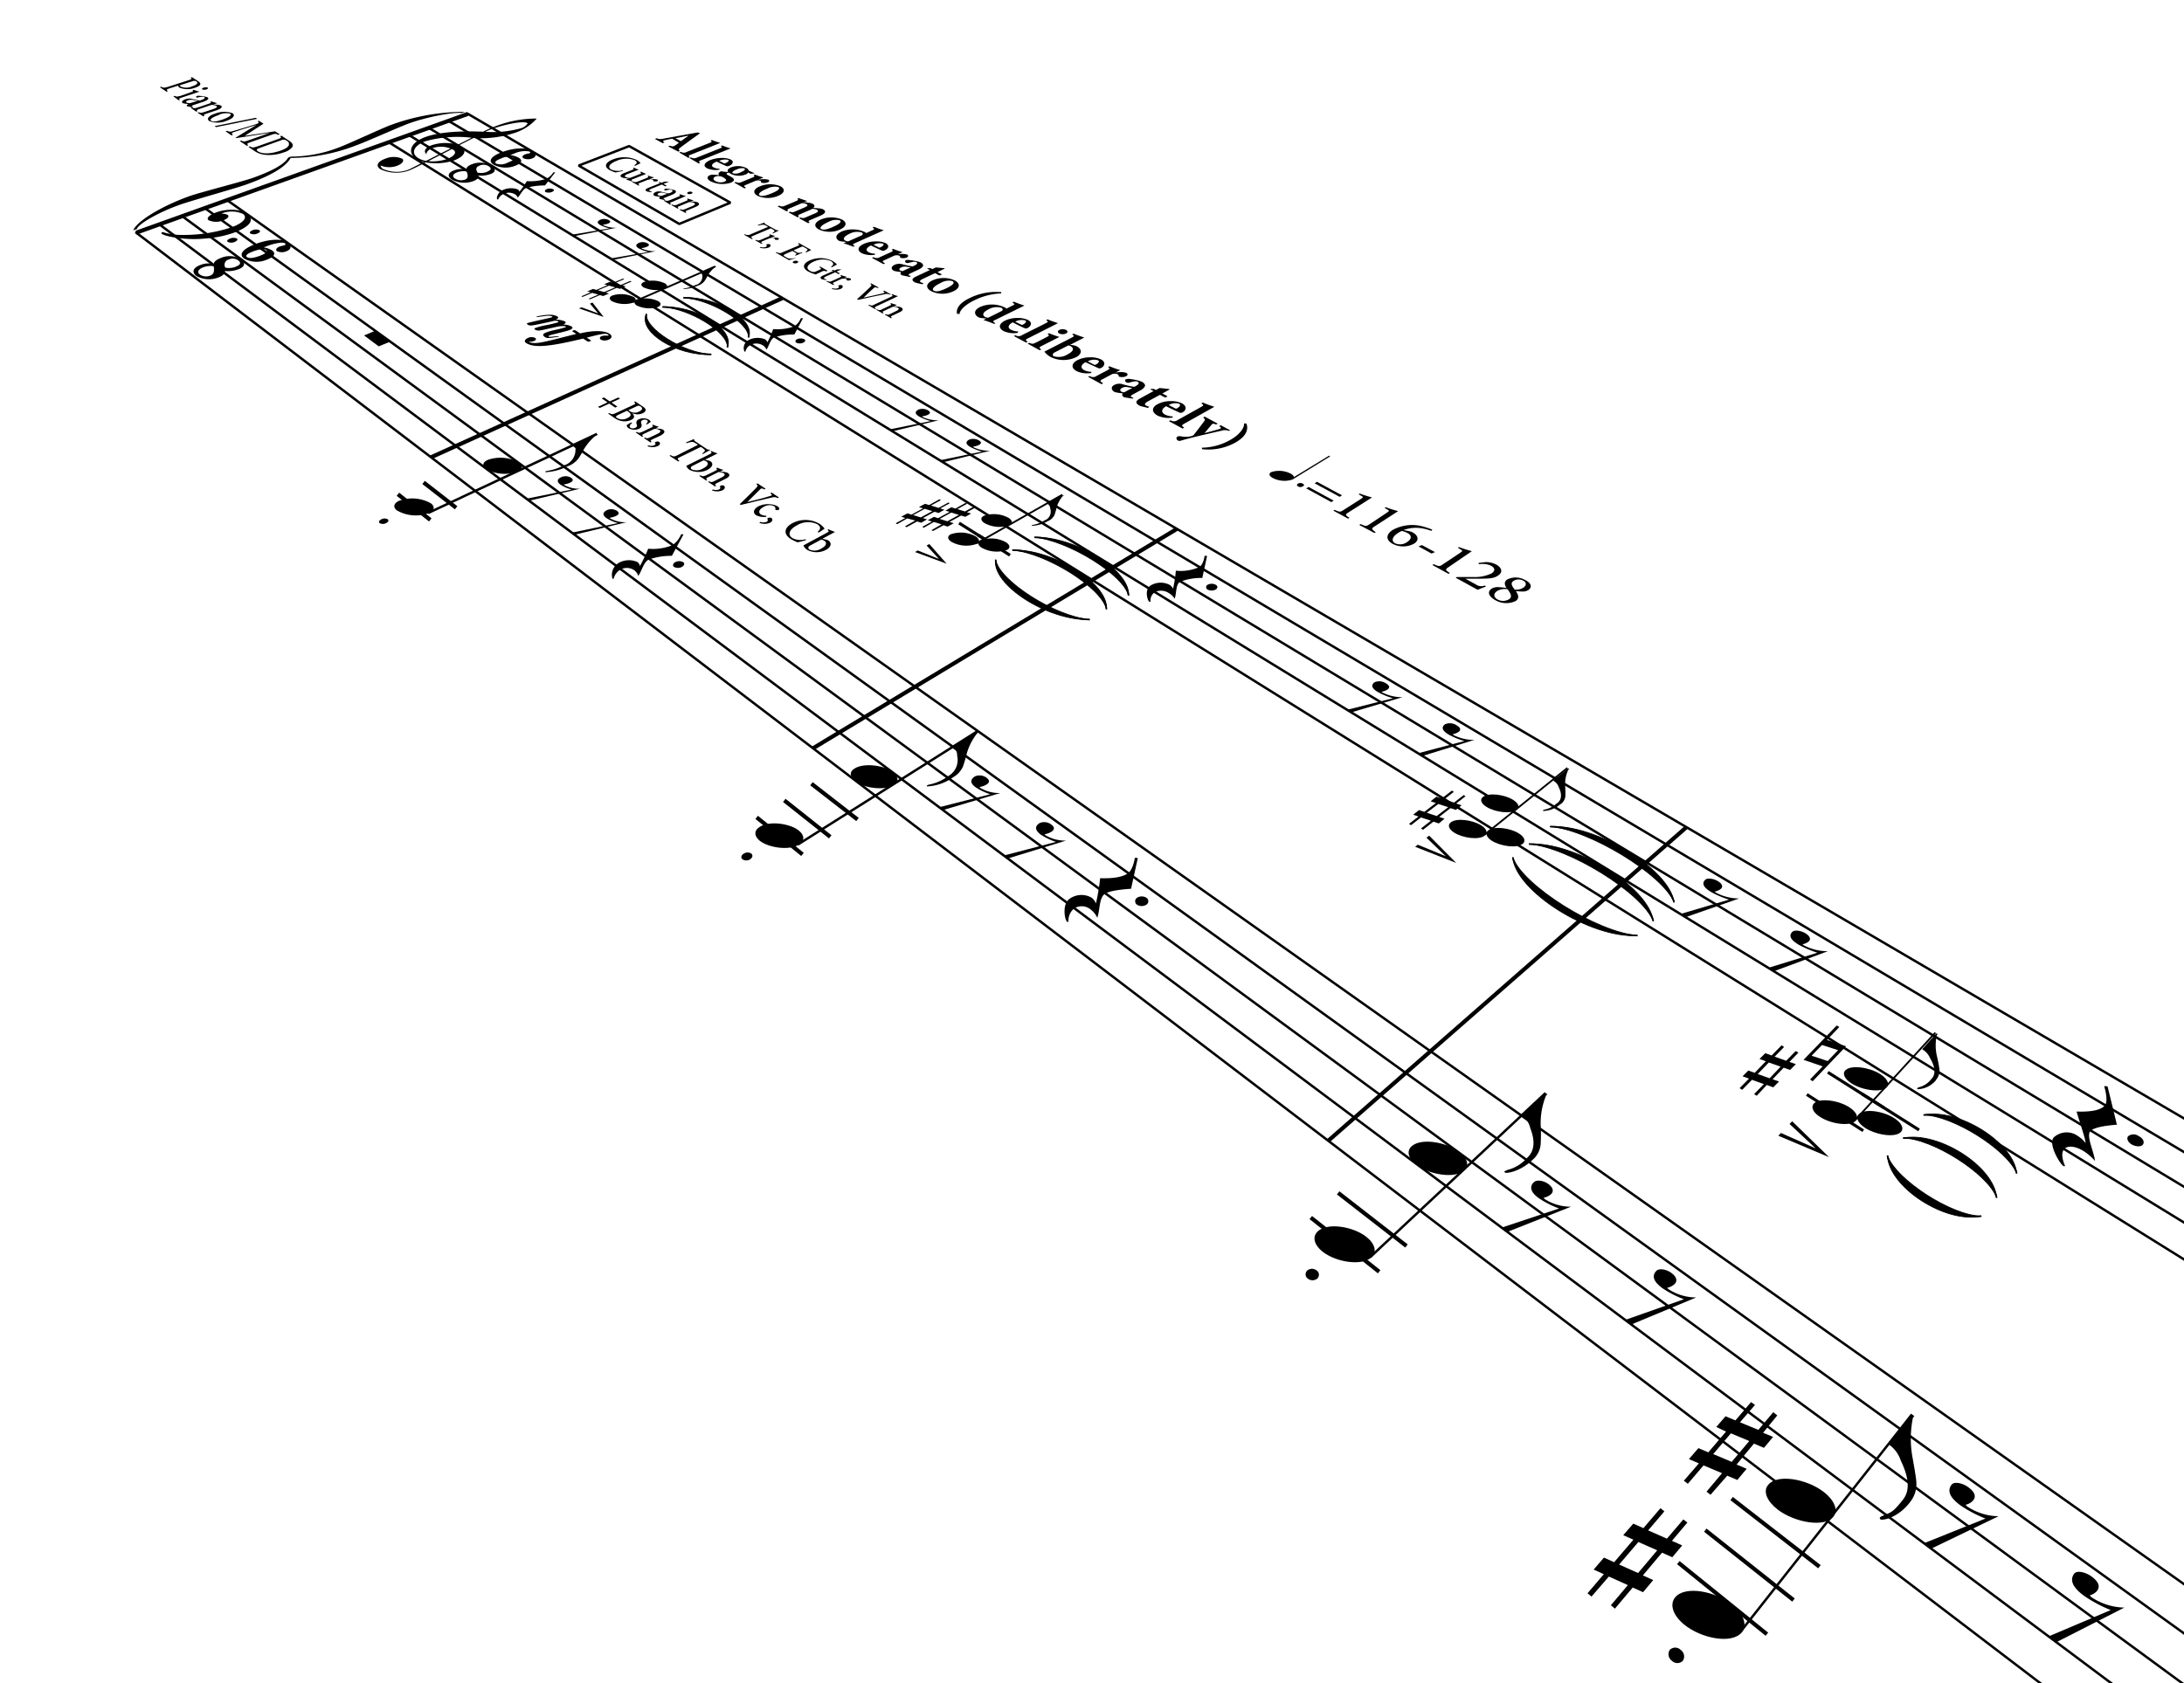 <svg id="Layer_1" data-name="Layer 1" xmlns="http://www.w3.org/2000/svg" viewBox="0 0 377.94 291.35"><defs><style>.cls-1,.cls-2,.cls-4,.cls-5,.cls-6,.cls-7{fill:none;stroke:#000;stroke-linejoin:bevel;}.cls-1{stroke-width:0.7px;}.cls-2{stroke-width:0.28px;}.cls-3{fill-rule:evenodd;}.cls-4{stroke-width:0.14px;}.cls-5{stroke-width:0.42px;}.cls-6{stroke-width:0.31px;}.cls-7{stroke-width:0.52px;}</style></defs><title>west side</title><line class="cls-1" x1="80.97" y1="19.71" x2="23.57" y2="40.27"/><g id="Perspective_Text" data-name="Perspective Text"><path d="M79.89,19.56c-1.65-.17-6.06.72-9,1.76-1.83.65-7.47,3.22-9.41,3.9A31.74,31.74,0,0,1,50.3,27.34c-.84,1.54-3.41,3.08-7.74,4.62-2,.71-9.39,2.75-11.52,3.51-3.49,1.24-7.1,3.26-7.36,4.18l-.63.22c.77-1.78,5.4-4.38,9.77-5.93,1.93-.68,9-2.47,10.91-3.14,3.31-1.18,5.28-2.28,6-3.3a.63.63,0,0,1,.38-.32,2.12,2.12,0,0,1,.76-.08,23.11,23.11,0,0,0,7.54-1.49c1.78-.63,7.56-3.37,9.29-4a37,37,0,0,1,12.76-2.25Z"/></g><line class="cls-1" x1="135.42" y1="51.59" x2="74.59" y2="79.15"/><line class="cls-1" x1="203.66" y1="91.55" x2="140.69" y2="129.52"/><line class="cls-1" x1="291.84" y1="143.18" x2="229.85" y2="197.46"/><line class="cls-1" x1="422.85" y1="219.89" x2="370.74" y2="304.82"/><g id="Perspective_Text-2" data-name="Perspective Text"><path d="M34.28,14.05c.31.2.44.39.37.58s-.38.39-.93.57a3.69,3.69,0,0,1-2.58,0,.62.62,0,0,1-.2-.12l-.14-.25-1.32.42c-.72.24-.74.28-.42.54l-.25.08-1.15-.77.25-.08c.38.2.48.2,1.2,0l3.38-1.09c.75-.24.75-.27.49-.49l.25-.08Zm-3.19.72a.5.5,0,0,0,.2.22,2.45,2.45,0,0,0,2-.06c.93-.31,1-.61.7-.83a.65.65,0,0,0-.32-.11,1.47,1.47,0,0,0-.42.09Z"/></g><g id="Perspective_Text-3" data-name="Perspective Text"><path d="M30,16.67l.24-.08c.31.16.39.16,1,0L32.93,16c.54-.18.55-.2.39-.38l.21-.07a6.35,6.35,0,0,0,1,.31l-3,1c-.58.19-.61.22-.39.42l-.23.08Zm5.25-1.49a.94.94,0,0,1,.71,0c.13.08,0,.21-.25.3a1,1,0,0,1-.69,0C34.85,15.4,35,15.26,35.2,15.18Z"/></g><g id="Perspective_Text-4" data-name="Perspective Text"><path d="M32.35,18.38a.12.12,0,0,1,0-.19.62.62,0,0,1,.27-.19,4.47,4.47,0,0,1-1-.15c-.31-.21,0-.53.55-.7a2,2,0,0,1,1.18,0,8.35,8.35,0,0,0,1.23.25l.17-.05c.6-.2.81-.4.6-.54a.64.64,0,0,0-.34-.07,5.62,5.62,0,0,0-.7.11.42.42,0,0,1-.35,0c-.08-.05,0-.19.18-.25a1.3,1.3,0,0,1,.5,0,5.35,5.35,0,0,1,1.25.23c.13.09.19.2.13.32s-.41.33-.88.48l-1.57.52c-.38.13-.43.21-.36.26a.67.67,0,0,0,.24.08l-.19.1Zm1.86-.93-.7-.12a1.65,1.65,0,0,0-.88,0c-.45.15-.49.33-.36.41a1.4,1.4,0,0,0,.58.12Z"/></g><g id="Perspective_Text-5" data-name="Perspective Text"><path d="M34.18,19.5l.23-.07c.29.14.39.14,1-.06l1.45-.48c.6-.2.84-.39.58-.57a2.26,2.26,0,0,0-.86-.16l-2,.68c-.58.19-.59.22-.4.4l-.23.08L33,18.68l.24-.08c.34.17.4.17,1,0L36,18c.54-.18.54-.2.4-.38l.21-.07a6,6,0,0,0,1,.3l-.68.23.68.05a1.55,1.55,0,0,1,.62.15c.34.23.07.53-.76.81l-1.67.56c-.59.19-.59.22-.4.4l-.24.08Z"/></g><g id="Perspective_Text-6" data-name="Perspective Text"><path d="M39.23,20.9a4,4,0,0,1-3,.06c-.61-.41,0-1,1-1.29a4.17,4.17,0,0,1,3.05-.05C40.75,20,40.29,20.55,39.23,20.9Zm-1.35-1c-1.1.37-1.69.79-1.34,1s.82.19,2-.22c1-.35,1.65-.75,1.29-1A3,3,0,0,0,37.88,19.87Z"/></g><g id="Perspective_Text-7" data-name="Perspective Text"><path d="M37.39,22l-.26-.17,7.1-1.44.27.17Z"/></g><g id="Perspective_Text-8" data-name="Perspective Text"><path d="M41.5,24.42l.26-.09c.43.22.5.22,1.4-.1L46.67,23h0l-5.82.91-.09-.07,3.62-2.22h0l-2.5.78-1.45.48c-.4.15-.37.24-.12.46l-.27.09-1-.7.27-.09a1,1,0,0,0,.89.08c.31-.09.74-.2,1.68-.49l1.86-.56c1.14-.35,1.16-.39.84-.68l.24-.08.78.5-3.26,2.11,5.27-.79.8.52-.25.09c-.47-.23-.53-.24-1.37.06L43.6,24.52c-.91.32-.94.35-.63.63l-.25.09Z"/></g><g id="Perspective_Text-9" data-name="Perspective Text"><path d="M50,24.34c.59.39.8.75.57,1.12a2.8,2.8,0,0,1-1.47.92,7.39,7.39,0,0,1-2.92.44,4.15,4.15,0,0,1-2.11-.66L43,25.42l.25-.08c.44.24.53.24,1.28,0L48,24.12c.74-.26.74-.3.45-.54l.26-.09Zm-5,1.25c-.66.23-.7.38-.37.6.82.55,2.4.41,3.84-.09C49.38,25.79,50,25.41,50,25s-.08-.44-.39-.64a1.05,1.05,0,0,0-.46-.19,1.53,1.53,0,0,0-.56.13Z"/></g><g id="Perspective_Text-10" data-name="Perspective Text"><path d="M94.45,57.57a10.45,10.45,0,0,1,1.41-.42,18.72,18.72,0,0,0,1.93-.48c.15-.07.19-.12.12-.16s-.61-.11-1.31,0l-2,.45c-1.23.29-1.62.35-2,.09-.16-.11-.17-.19,0-.26a11.77,11.77,0,0,1,1.67-.46,21,21,0,0,0,2.2-.51c.18-.08.22-.15.13-.21a1.46,1.46,0,0,0-1,0c-3.76.82-3.86.83-4.17.62l-.06,0c-.21-.14-.24-.24-.1-.3.41-.17,4.09-.93,4.2-1s.17-.11.1-.16a2,2,0,0,0-.89-.1c-.31,0-1.73.24-1.78.21s0-.09,0-.13l.09,0c2-.4,2.91-.33,3.5.06.21.14.11.32-.33.52a3.76,3.76,0,0,1,1.62.32q.31.21-.3.54a3.06,3.06,0,0,1,1.42.31c.3.19.2.4-.31.62s-3.16.8-3.44.92-.26.18-.15.25,1.61-.15,1.7-.09,0,.06-.06.1l-.1,0c-1.65.27-1.92.28-2.3,0S93.92,57.8,94.45,57.57Z"/></g><g id="Perspective_Text-11" data-name="Perspective Text"><path d="M104.06,58.21a2,2,0,0,1,.75-.12h.48c.07,0,0-.17-.11-.21-.48-.29-1.89.13-3.65.56l.24.15c.51.34.57.4.49.43s-.46.17-.58.09l-.77-.5C95.12,60,92.4,60.29,91,59.34c-.34-.22-.17-.62.36-.84a1.37,1.37,0,0,1,1.25,0c.24.15.16.37-.21.53a3.22,3.22,0,0,1-.93.14s0,0,0,0a2,2,0,0,0,.67.18c1.07.16,2.69-.32,7.58-1.55l-.66-.43c-.07,0,0-.1.13-.17a.47.47,0,0,1,.42,0l.77.51c2.19-.53,4.18-.53,5.09.05.46.3.5.73-.08,1a1.66,1.66,0,0,1-1.39.05C103.74,58.61,103.74,58.36,104.06,58.21Z"/></g><path class="cls-2" d="M111.87,54.34c-.94,2.77,5.77,7,11.22,7"/><path class="cls-3" d="M111.87,54.34c-.36,2.51,6.36,6.77,11.22,7C117.05,61.65,110.34,57.37,111.87,54.34Z"/><path class="cls-4" d="M111.87,54.34c-.36,2.51,6.36,6.77,11.22,7C117.05,61.65,110.34,57.37,111.87,54.34Z"/><path class="cls-2" d="M114.63,53.13c5.27,0,12,4.14,11.24,7"/><path class="cls-3" d="M114.63,53.13c5.83-.25,12.59,3.88,11.24,7C126.09,57.53,119.33,53.38,114.63,53.13Z"/><path class="cls-4" d="M114.63,53.13c5.83-.25,12.59,3.88,11.24,7C126.09,57.53,119.33,53.38,114.63,53.13Z"/><path class="cls-2" d="M118.26,51.53c5.24,0,12,4.09,11.27,6.88"/><path class="cls-3" d="M118.26,51.53c5.8-.24,12.57,3.83,11.27,6.88C129.71,55.87,122.94,51.78,118.26,51.53Z"/><path class="cls-4" d="M118.26,51.53c5.8-.24,12.57,3.83,11.27,6.88C129.71,55.87,122.94,51.78,118.26,51.53Z"/><path class="cls-2" d="M172.3,96.87c-.09,3.95,9.62,10.22,16.28,10.37"/><path class="cls-3" d="M172.3,96.87c.52,3.59,10.23,9.85,16.28,10.37C181.31,107.47,171.59,101.17,172.3,96.87Z"/><path class="cls-4" d="M172.3,96.87c.52,3.59,10.23,9.85,16.28,10.37C181.31,107.47,171.59,101.17,172.3,96.87Z"/><path class="cls-2" d="M175.18,95.21c6.39.14,16.12,6.18,16.29,10.25"/><path class="cls-3" d="M175.18,95.21c7-.21,16.71,5.82,16.29,10.25C190.71,101.75,181,95.69,175.18,95.21Z"/><path class="cls-4" d="M175.18,95.21c7-.21,16.71,5.82,16.29,10.25C190.71,101.75,181,95.69,175.18,95.21Z"/><path class="cls-2" d="M179,93c6.35.14,16.08,6.09,16.29,10.1"/><path class="cls-3" d="M179,93c6.93-.2,16.66,5.74,16.29,10.1C194.47,99.47,184.74,93.5,179,93Z"/><path class="cls-4" d="M179,93c6.93-.2,16.66,5.74,16.29,10.1C194.47,99.47,184.74,93.5,179,93Z"/><path class="cls-2" d="M261.79,148.4c1,5.29,14,13.53,21.58,13.53"/><path class="cls-3" d="M261.79,148.4c1.6,4.79,14.57,13,21.58,13.53C275.18,162.45,262.21,154.18,261.79,148.4Z"/><path class="cls-4" d="M261.79,148.4c1.6,4.79,14.57,13,21.58,13.53C275.18,162.45,262.21,154.18,261.79,148.4Z"/><path class="cls-2" d="M264.58,146.1c7.26,0,20.15,7.89,21.53,13.35"/><path class="cls-3" d="M264.58,146.1c7.82-.47,20.71,7.39,21.53,13.35C284.16,154.49,271.27,146.58,264.58,146.1Z"/><path class="cls-4" d="M264.58,146.1c7.82-.47,20.71,7.39,21.53,13.35C284.16,154.49,271.27,146.58,264.58,146.1Z"/><path class="cls-2" d="M268.24,143.08c7.19,0,20,7.75,21.47,13.11"/><path class="cls-3" d="M268.24,143.08c7.74-.46,20.59,7.26,21.47,13.11C287.73,151.32,274.87,143.55,268.24,143.08Z"/><path class="cls-4" d="M268.24,143.08c7.74-.46,20.59,7.26,21.47,13.11C287.73,151.32,274.87,143.55,268.24,143.08Z"/><path class="cls-2" d="M326.62,200c.8,4.79,10.58,11.17,16.26,10.5"/><path class="cls-3" d="M326.62,200c1.37,4.13,11.15,10.49,16.26,10.5C336.63,211.86,326.84,205.45,326.62,200Z"/><path class="cls-4" d="M326.62,200c1.37,4.13,11.15,10.49,16.26,10.5C336.63,211.86,326.84,205.45,326.62,200Z"/><path class="cls-2" d="M329.33,197c5.49-.62,15.18,5.49,16.2,10.33"/><path class="cls-3" d="M329.33,197c6-1.25,15.72,4.84,16.2,10.33C344,203.11,334.27,197,329.33,197Z"/><path class="cls-4" d="M329.33,197c6-1.25,15.72,4.84,16.2,10.33C344,203.11,334.27,197,329.33,197Z"/><path class="cls-2" d="M332.87,193c5.43-.61,15.07,5.37,16.12,10.12"/><path class="cls-3" d="M332.87,193c6-1.23,15.6,4.74,16.12,10.12C347.41,199,337.76,193,332.87,193Z"/><path class="cls-4" d="M332.87,193c6-1.23,15.6,4.74,16.12,10.12C347.41,199,337.76,193,332.87,193Z"/><g id="Perspective_Text-12" data-name="Perspective Text"><path d="M115.63,25.34l.3-.12c.43.17.56.15.84,0s.46-.32.71-.51L116.32,24l-1.12.23c-.49.11-.6.17-.23.44l-.3.11-1.34-.73.3-.12c.46.19.63.2,1.54,0l5.55-1,.42.13c-1.08.78-2.16,1.55-3.22,2.34-.54.4-.57.49-.26.73l-.29.11Zm3.55-1.87h0l-2.3.45.95.51Z"/></g><g id="Perspective_Text-13" data-name="Perspective Text"><path d="M117.54,26.39l.28-.11a1,1,0,0,0,1.06,0l3.86-1.52c.5-.2.49-.23.22-.43l.24-.1a12.94,12.94,0,0,0,1.45.5l-5,2c-.57.22-.57.26-.25.49l-.28.1Z"/></g><g id="Perspective_Text-14" data-name="Perspective Text"><path d="M119.31,27.36l.27-.11a1.06,1.06,0,0,0,1.07,0l3.87-1.54c.5-.2.49-.22.21-.43l.24-.1c.41.17,1,.37,1.46.51l-5,2c-.58.23-.57.26-.25.49l-.28.11Z"/></g><g id="Perspective_Text-15" data-name="Perspective Text"><path d="M124.46,29.38a3.84,3.84,0,0,1-2.08-.24c-.83-.45-.45-1,.53-1.43a5.59,5.59,0,0,1,2-.37,3.5,3.5,0,0,1,1.56.29c.58.31.36.82-.34,1.1a.64.64,0,0,1-.49,0c-.13-.06-1-.44-1.63-.76-.88.38-1,.77-.52,1a2.33,2.33,0,0,0,1.06.24Zm0-1.53.77.39a.31.31,0,0,0,.3,0c.43-.18.73-.43.49-.56A2.41,2.41,0,0,0,124.44,27.85Z"/></g><g id="Perspective_Text-16" data-name="Perspective Text"><path d="M130.6,30a2.92,2.92,0,0,1-.79.06l-.33-.21a.85.85,0,0,1-.48.36,3.15,3.15,0,0,1-2.54-.12,2.1,2.1,0,0,1-.27-.19.8.8,0,0,0-.32.05c-.15.06-.24.19.08.35l.59.32c.39.22.84.6-.06,1A4.73,4.73,0,0,1,123,31.4c-.82-.45-.62-.89-.14-1.08a1.55,1.55,0,0,1,.67-.08,8.57,8.57,0,0,1,.9.09.33.33,0,0,1,0-.45,1,1,0,0,1,.36-.24,5.63,5.63,0,0,0,1.21.12c-.21-.27,0-.58.51-.79a3.36,3.36,0,0,1,2.62.1.83.83,0,0,1,.45.46c.35.18.74.34,1,.46Zm-6.2.47a1.62,1.62,0,0,0-.59.09c-.41.17-.5.51,0,.79a1.89,1.89,0,0,0,1.57.09c.31-.12.33-.28.21-.42a2,2,0,0,0-.47-.33A1.28,1.28,0,0,0,124.4,30.5Zm3.08-1.15c-.6.25-.93.52-.63.68a1.83,1.83,0,0,0,1.35-.19c.55-.22.9-.5.6-.66A1.88,1.88,0,0,0,127.48,29.35Z"/></g><g id="Perspective_Text-17" data-name="Perspective Text"><path d="M131.34,31.1a3.65,3.65,0,0,1,1.61,0c.26.14.2.34-.09.46a1.76,1.76,0,0,1-1,.08c-.13,0-.17-.07-.16-.12a.2.2,0,0,0-.12-.23,1.3,1.3,0,0,0-.81,0l-1.58.66c-.53.21-.53.25-.09.55l-.27.11-1.77-1,.28-.11a1,1,0,0,0,1,0l1.86-.76c.43-.18.41-.22.21-.42l.24-.1a12.77,12.77,0,0,0,1.48.5l-.89.37Z"/></g><g id="Perspective_Text-18" data-name="Perspective Text"><path d="M134.68,33.89a4.45,4.45,0,0,1-3.59,0c-1-.57-.55-1.25.39-1.63a4.65,4.65,0,0,1,3.61,0C136,32.78,135.7,33.46,134.68,33.89Zm-2-1.21c-1.05.43-1.62.92-1.21,1.14.25.14.72.19,2-.33s1.61-.89,1.2-1.12A2.83,2.83,0,0,0,132.71,32.68Z"/></g><g id="Perspective_Text-19" data-name="Perspective Text"><path d="M138.27,37.77l.28-.12c.35.14.44.16,1-.08l1.48-.63c.7-.3.57-.51.35-.62a1.69,1.69,0,0,0-.81-.17l-.32.16-1.73.74c-.49.21-.48.26-.23.44l-.28.12-1.55-.85.27-.12c.38.15.42.16.93-.06l1.56-.67c.61-.26.59-.45.34-.59a1.92,1.92,0,0,0-.79-.16l-2.09.89c-.49.2-.48.25-.28.41l-.28.12-1.56-.86.27-.12c.44.18.51.19,1.05,0l1.8-.76c.48-.2.53-.26.29-.45l.24-.1c.37.14.94.33,1.5.5L139,35c.29,0,.53,0,.79.08a2.36,2.36,0,0,1,.86.2c.37.2.36.47.09.7l.92.08a2.08,2.08,0,0,1,.78.18c.59.32.41.71-.47,1.09l-1.65.71c-.49.21-.49.24-.2.47l-.27.12Z"/></g><g id="Perspective_Text-20" data-name="Perspective Text"><path d="M145.38,39.72a4.4,4.4,0,0,1-3.67,0c-1.08-.59-.62-1.3.31-1.71a4.72,4.72,0,0,1,3.71,0C146.7,38.55,146.41,39.27,145.38,39.72Zm-2.07-1.28c-1.05.46-1.62,1-1.19,1.21.26.14.75.2,2-.36s1.6-.93,1.17-1.17A2.75,2.75,0,0,0,143.31,38.44Z"/></g><g id="Perspective_Text-21" data-name="Perspective Text"><path d="M147.7,42.71c-.21-.07-1-.39-1.73-.6l.5-.23-.75-.08a1.76,1.76,0,0,1-.52-.12c-.59-.33-.81-1,.47-1.62a5.12,5.12,0,0,1,4,.11,1.93,1.93,0,0,1,.24.17l1-.46c.46-.2.46-.24.09-.5l.27-.12a14.08,14.08,0,0,0,1.67.6l-4.93,2.2c-.49.22-.49.26-.24.44l.14.09Zm1.48-2c.19-.2.15-.36-.06-.47a2.85,2.85,0,0,0-2.23.29c-1,.47-1,.92-.64,1.1a1.25,1.25,0,0,0,.53.15Z"/></g><g id="Perspective_Text-22" data-name="Perspective Text"><path d="M151.38,44.1a4.09,4.09,0,0,1-2.25-.27c-.94-.52-.61-1.19.38-1.63a5,5,0,0,1,2.08-.41,3.82,3.82,0,0,1,1.7.31c.66.36.49.94-.22,1.25a.59.59,0,0,1-.52,0c-.14-.06-1.1-.5-1.83-.86-.89.43-.94.87-.43,1.15a2.64,2.64,0,0,0,1.16.27Zm-.22-1.74.87.45a.33.33,0,0,0,.32,0c.44-.2.73-.48.45-.63A2.3,2.3,0,0,0,151.16,42.36Z"/></g><g id="Perspective_Text-23" data-name="Perspective Text"><path d="M155.24,44.05a3.77,3.77,0,0,1,1.71,0c.29.16.25.37,0,.51a1.62,1.62,0,0,1-1,.09c-.14,0-.19-.08-.19-.13a.26.26,0,0,0-.15-.27,1.39,1.39,0,0,0-.85,0l-1.6.73c-.54.24-.53.28,0,.62l-.27.12-2-1.08.28-.13a1,1,0,0,0,1.09,0l1.88-.85c.44-.2.41-.25.18-.47l.24-.11a15.43,15.43,0,0,0,1.63.56l-.91.41Z"/></g><g id="Perspective_Text-24" data-name="Perspective Text"><path d="M156.09,47.65c-.2-.11-.28-.23-.27-.33a.41.41,0,0,1,.13-.25,6.36,6.36,0,0,1-1.26-.19c-.62-.34-.41-.8.13-1.05a2,2,0,0,1,1.38-.08,13.11,13.11,0,0,0,1.73.37l.26-.12c.54-.25.66-.48.39-.63a.73.73,0,0,0-.39-.06,4.06,4.06,0,0,0-.81.16.72.72,0,0,1-.59,0c-.19-.1-.25-.34,0-.44a1.34,1.34,0,0,1,.67,0,8.41,8.41,0,0,1,1.82.37c.3.17.44.32.47.51s-.27.51-.75.73l-1.42.66c-.4.18-.4.3-.28.37a2,2,0,0,0,.32.1l-.2.17Zm1.5-1.37-.67-.1a1.46,1.46,0,0,0-.93.09c-.48.22-.39.45-.22.54a1,1,0,0,0,.44.11Z"/></g><g id="Perspective_Text-25" data-name="Perspective Text"><path d="M158.72,49a2,2,0,0,1-.4-.13c-.57-.31-.59-.64.19-1l2.41-1.13-.46-.25.06-.07.52,0,.29.16.63-.29,1.5.14,0,.08-1.23.58.72.39c0,.1-.26.2-.45.17l-.69-.37-2.13,1c-.67.31-.48.5-.33.58a1.68,1.68,0,0,0,.48.16l-.23.18Z"/></g><g id="Perspective_Text-26" data-name="Perspective Text"><path d="M165,50.41a4.47,4.47,0,0,1-3.84,0c-1.17-.65-.76-1.43.19-1.87a4.67,4.67,0,0,1,3.87,0C166.3,49.13,166.06,49.92,165,50.41ZM162.75,49c-1.07.5-1.62,1.06-1.14,1.32.28.16.8.22,2.07-.38s1.6-1,1.13-1.29A2.71,2.71,0,0,0,162.75,49Z"/></g><g id="Perspective_Text-27" data-name="Perspective Text"><path d="M165.61,54.32c-.21-1.06.65-2,2.24-2.75a10.27,10.27,0,0,1,5.41-1l0,.22A11.33,11.33,0,0,0,168.57,52c-1.49.72-2.47,1.65-2.52,2.35Z"/></g><g id="Perspective_Text-28" data-name="Perspective Text"><path d="M172.06,56.07c-.22-.08-1.07-.44-1.89-.68l.51-.25-.81-.09a1.43,1.43,0,0,1-.55-.14c-.67-.36-1-1.16.32-1.79a5.12,5.12,0,0,1,4.26.11c.06,0,.13.09.28.19l1-.51c.47-.22.46-.27,0-.55l.27-.13c.57.23,1.31.51,1.83.66l-5,2.46c-.5.24-.49.28-.21.48l.16.11Zm1.35-2.27a.31.31,0,0,0-.11-.52,2.85,2.85,0,0,0-2.33.32c-1.06.53-.91,1-.55,1.23A1.39,1.39,0,0,0,171,55Z"/></g><g id="Perspective_Text-29" data-name="Perspective Text"><path d="M176.1,57.62a4.3,4.3,0,0,1-2.4-.3c-1.06-.58-.78-1.33.22-1.82a4.82,4.82,0,0,1,2.15-.46,4.11,4.11,0,0,1,1.83.35c.74.4.62,1-.09,1.4a.66.66,0,0,1-.55,0c-.16-.07-1.22-.56-2-1-.89.48-.89,1-.32,1.28a2.91,2.91,0,0,0,1.26.3Zm-.42-1.94,1,.5a.32.32,0,0,0,.34,0c.44-.22.71-.54.4-.71A2.32,2.32,0,0,0,175.68,55.68Z"/></g><g id="Perspective_Text-30" data-name="Perspective Text"><path d="M175.44,58.17l.28-.14a1.06,1.06,0,0,0,1.2-.06l4-2c.51-.26.5-.3.12-.56l.24-.13a18.32,18.32,0,0,0,1.81.65l-5.11,2.59c-.58.29-.57.34-.13.64l-.28.14Z"/></g><g id="Perspective_Text-31" data-name="Perspective Text"><path d="M177.83,59.48l.28-.14c.53.22.62.23,1.23-.08l1.72-.88c.57-.29.54-.33.22-.58l.25-.12c.55.23,1.2.46,1.79.64l-2.94,1.5c-.61.31-.61.35-.19.66l-.28.14Zm5.48-2.37a1.4,1.4,0,0,1,1.17,0c.33.17.32.44,0,.61a1.41,1.41,0,0,1-1.19,0C183,57.56,183,57.28,183.31,57.11Z"/></g><g id="Perspective_Text-32" data-name="Perspective Text"><path d="M185.65,59.75a2.13,2.13,0,0,1,.69.2c1,.54.86,1.37-.11,1.87a5.07,5.07,0,0,1-4.37,0,3.54,3.54,0,0,1-1.13-.95l4.69-2.41c.5-.26.53-.31.11-.58l.26-.13c.47.2,1.25.49,1.85.67l-2.45,1.26ZM182.51,61a.91.91,0,0,0-.24.18.3.3,0,0,0,.09.48,2.88,2.88,0,0,0,2.45-.36c1.1-.57,1-1.08.48-1.37a2.08,2.08,0,0,0-.4-.15Z"/></g><g id="Perspective_Text-33" data-name="Perspective Text"><path d="M188.82,64.57a4.4,4.4,0,0,1-2.49-.32c-1.11-.61-.86-1.4.14-1.92a4.8,4.8,0,0,1,2.18-.48,4.17,4.17,0,0,1,1.9.37c.78.42.69,1.1,0,1.47a.58.58,0,0,1-.56,0c-.17-.08-1.28-.59-2.14-1-.89.51-.86,1-.27,1.36a2.94,2.94,0,0,0,1.31.31Zm-.54-2,1,.53a.32.32,0,0,0,.35,0c.45-.23.71-.57.38-.74A2.31,2.31,0,0,0,188.28,62.52Z"/></g><g id="Perspective_Text-34" data-name="Perspective Text"><path d="M193,64.52a3.79,3.79,0,0,1,1.87,0c.34.18.33.44,0,.6a1.62,1.62,0,0,1-1.06.11c-.16,0-.22-.1-.22-.16a.39.39,0,0,0-.22-.31,1.38,1.38,0,0,0-.92,0l-1.62.86c-.54.29-.53.34.07.73l-.28.15-2.33-1.28.28-.14a1,1,0,0,0,1.18,0l1.89-1c.44-.24.41-.29.12-.55l.24-.13a17.43,17.43,0,0,0,1.86.66l-.91.48Z"/></g><g id="Perspective_Text-35" data-name="Perspective Text"><path d="M194.55,68.77c-.24-.13-.34-.27-.35-.39a.42.42,0,0,1,.1-.3,7.14,7.14,0,0,1-1.4-.22c-.74-.4-.59-1-.05-1.24a1.89,1.89,0,0,1,1.49-.09,15,15,0,0,0,1.95.43l.26-.14c.54-.29.64-.57.32-.74a.76.76,0,0,0-.44-.07,3.82,3.82,0,0,0-.85.18.81.81,0,0,1-.66,0c-.22-.13-.32-.4-.1-.53a1.48,1.48,0,0,1,.72-.06,9.74,9.74,0,0,1,2,.45c.36.19.54.37.6.59s-.2.6-.69.87l-1.43.78c-.4.22-.38.35-.24.43a1.46,1.46,0,0,0,.37.12L196,69Zm1.4-1.62c-.24-.05-.48-.07-.75-.12a1.42,1.42,0,0,0-1,.1c-.49.27-.36.54-.16.65a1.11,1.11,0,0,0,.51.12Z"/></g><g id="Perspective_Text-36" data-name="Perspective Text"><path d="M197.64,70.36a1.72,1.72,0,0,1-.45-.15c-.68-.37-.76-.75,0-1.19l2.43-1.33-.55-.29.06-.08.55,0,.35.19.63-.35,1.66.17.07.09-1.25.69.86.46c0,.11-.25.24-.46.2l-.81-.43-2.14,1.17c-.68.38-.44.59-.26.7a1.87,1.87,0,0,0,.55.18l-.22.22Z"/></g><g id="Perspective_Text-37" data-name="Perspective Text"><path d="M202.92,72.28a4.54,4.54,0,0,1-2.58-.33c-1.18-.65-1-1.49,0-2a4.7,4.7,0,0,1,2.22-.52,4.41,4.41,0,0,1,2,.4c.82.44.78,1.17.06,1.56a.6.6,0,0,1-.57,0c-.18-.08-1.36-.62-2.26-1.08-.89.54-.83,1.09-.2,1.44a3.16,3.16,0,0,0,1.36.33Zm-.67-2.17,1.08.56a.33.33,0,0,0,.37,0c.44-.24.69-.6.34-.79A2.26,2.26,0,0,0,202.25,70.11Z"/></g><g id="Perspective_Text-38" data-name="Perspective Text"><path d="M202.28,72.9l.28-.16a1.06,1.06,0,0,0,1.27-.06l4-2.23c.51-.29.49-.33.06-.63l.25-.14c.57.24,1.34.53,2,.73L205,73.3c-.58.33-.56.38-.07.72l-.28.16Z"/></g><g id="Perspective_Text-39" data-name="Perspective Text"><path d="M212.67,74.58a2,2,0,0,0-1.39,0c-.68.14-1.71.39-3.45.79-2,.48-2.76.69-3.41.88a.66.66,0,0,1-.58,0c-.24-.13-.4-.49-.08-.67a.93.93,0,0,1,.59-.06,4,4,0,0,0,1.37.06l.53-.11a.74.74,0,0,0,.38-.26c.79-1,1.52-2,1.73-2.26s.2-.42-.16-.68l.27-.16,2.26,1.22-.28.15c-.46-.17-.59-.18-.76,0l-1.24,1.48c.7-.17,1.87-.49,2.53-.69.39-.11.41-.22,0-.51l.27-.16,1.65.9Z"/></g><g id="Perspective_Text-40" data-name="Perspective Text"><path d="M215.7,73.31c.43,1.24-.27,2.34-1.85,3.26A9.7,9.7,0,0,1,208,77.75v-.26a10.25,10.25,0,0,0,5-1.4c1.49-.86,2.36-2,2.28-2.79Z"/></g><g id="Perspective_Text-41" data-name="Perspective Text"><path d="M230.18,79l-6.51,4a4.4,4.4,0,0,1-3.43-.27c-.56-.31-.75-.68-.3-1a4.42,4.42,0,0,1,3.41.25c.35.19.54.4.56.6L230,78.87Z"/></g><g id="Perspective_Text-42" data-name="Perspective Text"><path d="M224.62,83.72a.78.78,0,0,1,.82,0c.29.15.3.32,0,.47a.78.78,0,0,1-.82,0C224.38,84,224.37,83.88,224.62,83.72Z"/></g><g id="Perspective_Text-43" data-name="Perspective Text"><path d="M227.49,83.65l.42-.25,4.33,2.34-.41.26Zm-1.45.89.42-.25,4.33,2.36-.41.26Z"/></g><g id="Perspective_Text-44" data-name="Perspective Text"><path d="M230.74,88.39l.22-.14c.87.41,1,.4,1.58,0l3-1.91c.4-.26.4-.31,0-.53l-.43-.26.19-.12a19,19,0,0,0,2.13.67l-4.09,2.6c-.57.37-.58.45.18.93l-.22.15Z"/></g><g id="Perspective_Text-45" data-name="Perspective Text"><path d="M235.22,90.86l.23-.15c.88.42,1,.41,1.59,0l3-2c.41-.26.4-.31,0-.54l-.43-.26.18-.12a20.91,20.91,0,0,0,2.16.68l-4.08,2.65c-.57.37-.57.45.2,1l-.22.14Z"/></g><g id="Perspective_Text-46" data-name="Perspective Text"><path d="M243.73,91.92a2.73,2.73,0,0,1,.73.23c1,.56,1.12,1.37.3,1.92a3.93,3.93,0,0,1-3.77.06c-1.14-.62-1.23-1.59,0-2.39a7,7,0,0,1,5.38-.57,13.85,13.85,0,0,1,1.5.51l-.19.21a8.29,8.29,0,0,0-1.31-.38,6.12,6.12,0,0,0-3.49.24Zm-1.19,0a3.73,3.73,0,0,0-.61.34c-1,.63-1.23,1.39-.49,1.79a2.1,2.1,0,0,0,2.11-.26c.67-.44.88-1.08,0-1.53A3.62,3.62,0,0,0,242.54,91.9Z"/></g><g id="Perspective_Text-47" data-name="Perspective Text"><path d="M247.72,95.81l-2.25-1.23.59-.23,2.26,1.22Z"/></g><g id="Perspective_Text-48" data-name="Perspective Text"><path d="M247.88,97.8l.22-.15c.92.43,1.06.42,1.63,0l3-2c.4-.27.39-.32,0-.56l-.45-.28.18-.12a21.89,21.89,0,0,0,2.25.71l-4.06,2.78c-.57.39-.57.48.25,1l-.23.15Z"/></g><g id="Perspective_Text-49" data-name="Perspective Text"><path d="M257.15,101.53c-.49.17-1,.38-1.44.56l-3.8-2.08.19-.13c1,0,2,0,2.94,0a6.7,6.7,0,0,0,3.1-.64c.63-.44.59-.93-.14-1.33a3.58,3.58,0,0,0-2.08-.24l-.06-.23,1.22-.14a3.77,3.77,0,0,1,1.84.42c.91.49,1.21,1.27.4,1.85s-1.54.57-3.24.6l-2.51,0,1.83,1a1.62,1.62,0,0,0,1.53.18Z"/></g><g id="Perspective_Text-50" data-name="Perspective Text"><path d="M264.51,102.11a1.78,1.78,0,0,1-.91.28,10.61,10.61,0,0,1-1.29-.08c.41.59.68,1.22,0,1.71a3.78,3.78,0,0,1-3.52-.12c-1.14-.62-1.5-1.45-.67-2a2,2,0,0,1,1.18-.27,13.9,13.9,0,0,1,1.4.14c-.36-.55-.45-1.07.1-1.45a3.27,3.27,0,0,1,3.14.09C265,100.91,265.15,101.65,264.51,102.11Zm-3.32,1.58c.57-.42.19-1-.31-1.7a2.72,2.72,0,0,0-1.82.32c-.73.52-.53,1.11.1,1.46A2,2,0,0,0,261.19,103.69Zm.7-3.13c-.56.4-.23.9.23,1.49a2.28,2.28,0,0,0,1.53-.35c.65-.47.39-1-.07-1.2A1.68,1.68,0,0,0,261.89,100.56Z"/></g><g id="Perspective_Text-51" data-name="Perspective Text"><path d="M85.44,28.52C84.35,27.87,85,27,87,26.29c1.82-.68,4-.82,5-.23.8.46.94,1.05.14,1.35a2,2,0,0,1-1.53,0c-.35-.2-.22-.51.31-.71.16-.06.58-.13.7-.17s.23-.19,0-.31a4.41,4.41,0,0,0-2.61.35l-.7.27a4.58,4.58,0,0,1,1.45.46c.71.43.55.95-.5,1.35A4.53,4.53,0,0,1,85.44,28.52Zm1.27-1.08c-.94.35-1.22.65-.82.89a2.51,2.51,0,0,0,2-.2c.93-.35,1.23-.62.9-.82A2.48,2.48,0,0,0,86.71,27.44Z"/></g><g id="Perspective_Text-52" data-name="Perspective Text"><path d="M78.28,31.14c-.9-.55-.86-1.22.29-1.65a3.57,3.57,0,0,1,2.15-.14c-.06-.36.27-.67,1-.94a3.82,3.82,0,0,1,3.18.2c.91.54,1,1.13,0,1.51a5,5,0,0,1-2.15.27c.12.38-.16.7-.82.95A4.53,4.53,0,0,1,78.28,31.14Zm2.48-1.47a3.25,3.25,0,0,0-1.67.17c-.79.29-.87.74-.33,1.07a2,2,0,0,0,1.7.18C81.14,30.83,80.94,30.24,80.76,29.67Zm3.61,0c.69-.25.7-.59.15-.92A1.65,1.65,0,0,0,83,28.66c-.62.23-.74.64-.34,1.23a3.12,3.12,0,0,0,1.66-.15Z"/></g><g id="Perspective_Text-53" data-name="Perspective Text"><path d="M42.24,44.76c-1-.76-.2-1.71,2.1-2.57,2.1-.78,4.42-.94,5.37-.27.76.54.79,1.21-.12,1.56a2,2,0,0,1-1.65,0c-.32-.23-.12-.59.49-.82.18-.07.65-.15.79-.2s.28-.21.08-.35c-.37-.26-1.74,0-2.86.4l-.81.31a4,4,0,0,1,1.46.53c.68.49.4,1.09-.81,1.55A4.48,4.48,0,0,1,42.24,44.76Zm1.59-1.25c-1.09.41-1.44.75-1.07,1s1.08.19,2.17-.22,1.45-.72,1.14-1S44.9,43.11,43.83,43.51Z"/></g><g id="Perspective_Text-54" data-name="Perspective Text"><path d="M34,47.78c-.84-.64-.66-1.42.67-1.91A3.75,3.75,0,0,1,37,45.71c0-.41.43-.76,1.28-1.08a3.72,3.72,0,0,1,3.37.23c.86.63.8,1.3-.37,1.74a5.25,5.25,0,0,1-2.36.31c0,.44-.32.81-1.09,1.1A4.43,4.43,0,0,1,34,47.78Zm3-1.7a3.61,3.61,0,0,0-1.83.19c-.91.35-1.09.86-.58,1.25a1.94,1.94,0,0,0,1.78.19C37.14,47.42,37.05,46.74,37,46.08Zm3.86.05c.79-.3.88-.68.36-1.06a1.59,1.59,0,0,0-1.62-.15A.93.93,0,0,0,39,46.33a3.28,3.28,0,0,0,1.82-.17Z"/></g><line class="cls-5" x1="67.14" y1="24.54" x2="601.08" y2="356.89"/><line class="cls-5" x1="70.62" y1="23.29" x2="602.16" y2="349.01"/><line class="cls-5" x1="74.07" y1="22.06" x2="603.21" y2="341.36"/><line class="cls-5" x1="77.48" y1="20.84" x2="604.23" y2="333.91"/><line class="cls-5" x1="80.84" y1="19.63" x2="605.22" y2="326.68"/><g id="Perspective_Text-55" data-name="Perspective Text"><path d="M72.13,27.54c-1.75-1.09-1.15-2.88,1.48-3.82q3.31-1.2,10-.92a17.92,17.92,0,0,1,2.27-1,19.65,19.65,0,0,1,7-1.28,8.53,8.53,0,0,1-3.62,2.42,19.05,19.05,0,0,1-7.34.95l-2.52,1.28.38.18c1.12.68.61,1.75-1.24,2.43a10.11,10.11,0,0,1-4.9.32c.09,0-2.34,1.22-2.74,1.37a6.5,6.5,0,0,1-5.09-.19c-.82-.53-.54-1.31.91-1.83a3.71,3.71,0,0,1,2.84,0c.53.34,0,.93-.83,1.24a3.94,3.94,0,0,1-2.88-.05.87.87,0,0,0,.45.61,5.74,5.74,0,0,0,4.3.15,3.65,3.65,0,0,0,.41-.18L73.4,28A3.34,3.34,0,0,1,72.13,27.54Zm2.76-1.91c-.71.25-1.08.61-1.1,1.07-.55-.54-.22-1.14.94-1.57a7.66,7.66,0,0,1,4.49-.08l2.39-1.21a20.82,20.82,0,0,0-8,.61c-2,.74-2.59,2.07-1.25,2.9a3.38,3.38,0,0,0,1.38.49l4.21-2.13A4.43,4.43,0,0,0,74.89,25.63Zm16.34-4.34c-.7-.4-3.69.2-6,1a9.71,9.71,0,0,0-1.22.52,18.07,18.07,0,0,0,6.11-.6,2.05,2.05,0,0,0,1.19-.84ZM77.38,27.52c1.16-.43,1.78-1.15,1.06-1.59l-.24-.12-4.07,2.08A7.8,7.8,0,0,0,77.38,27.52Z"/></g><g id="Perspective_Text-56" data-name="Perspective Text"><path d="M133.61,40.37a1.44,1.44,0,0,0,.4-.32c.05-.11,0-.17-.32-.36l-.3-.17-3,1.27c-.48.21-.51.26-.11.52l-.18.08-1.35-.77.17-.08a.94.94,0,0,0,1,0l3-1.27-.26-.15a1.11,1.11,0,0,0-.72-.22,3.7,3.7,0,0,0-.7.15l-.14-.08,1.15-.44.1.06c-.07.09,0,.13.1.2l1.84,1a.57.57,0,0,0,.38.06l.1.06-1,.49Z"/></g><g id="Perspective_Text-57" data-name="Perspective Text"><path d="M133.47,41.19a2.56,2.56,0,0,1,1.2,0c.17.1.12.23,0,.3a.9.9,0,0,1-.49,0c-.08,0-.11,0-.1-.08a.14.14,0,0,0-.09-.17,1.58,1.58,0,0,0-.83,0l-1.12.48c-.39.18-.41.2-.09.42l-.16.08-1.11-.63.17-.07c.32.14.39.14.78,0l1.28-.55c.38-.16.38-.19.18-.35l.14-.06a6.06,6.06,0,0,0,.93.28l-.66.28Z"/></g><g id="Perspective_Text-58" data-name="Perspective Text"><path d="M133,42.86a2.36,2.36,0,0,1-1.53,0l.14-.11a1.43,1.43,0,0,0,.9,0c.22-.09.23-.23.11-.35s0-.06.11-.11a.66.66,0,0,1,.5,0C133.4,42.42,133.42,42.68,133,42.86Z"/></g><g id="Perspective_Text-59" data-name="Perspective Text"><path d="M137.68,44.69l-1.14.34-2.31-1.31.18-.08a.93.93,0,0,0,1.06,0l2.4-1c.54-.24.52-.27.2-.49l.18-.08,2.14,1.2c-.15.06-.54.26-.84.41l-.18-.07a1.2,1.2,0,0,0,.36-.31c.06-.1,0-.19-.35-.38l-.34-.19c-.15-.08-.18-.08-.37,0l-1.36.6.43.24a.9.9,0,0,0,1,.09l.14.08-1.17.51-.15-.08c.37-.22.37-.26,0-.49l-.43-.24-1.13.49c-.28.13-.4.21-.38.29s.18.18.41.3a1.31,1.31,0,0,0,.78.25,5.16,5.16,0,0,0,.83-.12Z"/></g><g id="Perspective_Text-60" data-name="Perspective Text"><path d="M137.38,45.2a.81.81,0,0,1,.65,0c.16.09.13.23-.09.32a.78.78,0,0,1-.65,0C137.12,45.43,137.15,45.3,137.38,45.2Z"/></g><g id="Perspective_Text-61" data-name="Perspective Text"><path d="M143,47a.72.72,0,0,0-.76,0l-.52.24a3.86,3.86,0,0,0-.54.27,7.17,7.17,0,0,1-1.32-.51c-1.07-.61-.95-1.39.27-1.93a4.64,4.64,0,0,1,3.95.11,3.47,3.47,0,0,1,.76.6l-.88.48-.18-.07c.61-.39.46-.69,0-1a3.65,3.65,0,0,0-3,.11c-.89.4-1.51,1.08-.6,1.59a1.58,1.58,0,0,0,.5.18.85.85,0,0,0,.53-.09l.54-.24c.44-.2.44-.23,0-.53l.18-.07,1.27.71Z"/></g><g id="Perspective_Text-62" data-name="Perspective Text"><path d="M142.47,48.39a.73.73,0,0,1-.28-.08c-.32-.18-.27-.39.23-.62l1.77-.79-.33-.19,0,0h.32l.22.12.44-.2.78,0,0,0-.84.38.55.31c0,.06-.17.11-.28.1l-.52-.29-1.55.7c-.5.22-.41.36-.29.43a1.39,1.39,0,0,0,.38.12l-.12.1Z"/></g><g id="Perspective_Text-63" data-name="Perspective Text"><path d="M145.91,48.19a2.54,2.54,0,0,1,1.23,0c.18.1.13.24,0,.31a.94.94,0,0,1-.5.05c-.09,0-.12-.05-.12-.08a.16.16,0,0,0-.09-.18,1.49,1.49,0,0,0-.86,0l-1.12.52c-.4.18-.41.21-.07.44l-.17.08L143,48.71l.17-.07c.33.15.4.15.8,0l1.28-.58c.39-.18.39-.2.17-.38l.14-.06a7,7,0,0,0,1,.3l-.65.3Z"/></g><g id="Perspective_Text-64" data-name="Perspective Text"><path d="M145.5,50a2.35,2.35,0,0,1-1.57,0l.13-.12a1.44,1.44,0,0,0,.93,0c.22-.1.23-.24.1-.37s0-.07.1-.12a.62.62,0,0,1,.52,0C145.9,49.5,145.93,49.77,145.5,50Z"/></g><g id="Perspective_Text-65" data-name="Perspective Text"><path d="M154,51c-.39-.17-.52-.18-1.27,0-.55.11-2.59.53-4.24.9l-.18-.1c.79-.71,1.71-1.58,2.28-2.12.3-.29.28-.36,0-.55l.18-.08,1.29.72-.19.08c-.41-.18-.47-.16-.65,0s-1.13,1-1.79,1.67h0c1.05-.22,2.5-.53,3.26-.72.47-.12.49-.16.14-.41l.18-.09,1.15.65Z"/></g><g id="Perspective_Text-66" data-name="Perspective Text"><path d="M150.25,52.82l.17-.08a.71.71,0,0,0,.84,0l2.89-1.35c.4-.19.38-.21.11-.41l.14-.06a9.12,9.12,0,0,0,1,.34L151.71,53c-.41.19-.41.23-.12.43l-.16.08Z"/></g><g id="Perspective_Text-67" data-name="Perspective Text"><path d="M153.11,54.45l.17-.08c.33.15.41.15.84-.06l1-.49c.42-.2.54-.39.23-.57a2,2,0,0,0-.83-.16l-1.45.68c-.41.2-.4.23-.15.41l-.17.08-1.13-.65.16-.07a.74.74,0,0,0,.85,0l1.27-.6c.39-.19.37-.21.16-.39l.15-.07a9,9,0,0,0,1,.3l-.48.23.62.06a1.69,1.69,0,0,1,.61.15c.41.23.32.54-.27.82l-1.19.56c-.41.2-.4.23-.15.41l-.16.08Z"/></g><g id="Perspective_Text-68" data-name="Perspective Text"><path d="M100.18,53.38l.45-.19,2.88,1.06-1.42-1.69.44-.19,1.93,2.49Z"/></g><g id="Perspective_Text-69" data-name="Perspective Text"><path d="M158.34,95.55l.47-.27,3.67,1.47-2.13-2.32.47-.26,3,3.41Z"/></g><g id="Perspective_Text-70" data-name="Perspective Text"><path d="M244.89,146.57l.46-.36,4.84,2L246.85,145l.46-.36,4.69,4.73Z"/></g><g id="Perspective_Text-71" data-name="Perspective Text"><path d="M307.74,196.59l.45-.48,6,2.66-4.51-4.22.45-.47,6.39,6.22Z"/></g><g id="Perspective_Text-72" data-name="Perspective Text"><path d="M107.8,29.59c-.38.09-1,.22-1.32.26a6.42,6.42,0,0,1-1-.42c-1.17-.67-.5-1.42.57-1.83a5.23,5.23,0,0,1,4.16.1,2.3,2.3,0,0,1,.64.54c-.33.17-.58.3-.93.46l-.19-.07c.6-.35.58-.63.1-.9a4.1,4.1,0,0,0-3.12.11c-1.26.49-1.63,1.11-.94,1.51a3.2,3.2,0,0,0,2,.13Z"/></g><g id="Perspective_Text-73" data-name="Perspective Text"><path d="M109.32,31.4a10,10,0,0,0-1-.32v0l.47-.19c-.22,0-.42,0-.66-.06a1.55,1.55,0,0,1-.55-.14c-.33-.19-.29-.45.42-.73l1.34-.53c.38-.14.38-.17.18-.34l.17-.07c.26.12.53.24.84.36-.24.08-.57.2-1,.38l-.92.36c-.58.23-.55.41-.34.52a1.53,1.53,0,0,0,.78.15l1.6-.63c.38-.15.38-.17.11-.38l.17-.07a9.46,9.46,0,0,0,.89.39l-2.25.89c-.35.14-.36.18-.2.29l.11.08Z"/></g><g id="Perspective_Text-74" data-name="Perspective Text"><path d="M112.47,31.08a2.72,2.72,0,0,1,1.28,0c.18.09.11.23-.06.3a1.1,1.1,0,0,1-.54,0c-.09,0-.12,0-.11-.08a.12.12,0,0,0-.07-.17,1.58,1.58,0,0,0-.89,0l-1.26.5c-.44.17-.46.2-.14.43l-.18.07-1.13-.65.18-.07c.33.15.41.15.85,0l1.43-.57c.43-.17.43-.19.23-.37l.15-.06a5.7,5.7,0,0,0,1,.29l-.73.29Z"/></g><g id="Perspective_Text-75" data-name="Perspective Text"><path d="M112.18,33.19a.73.73,0,0,1-.28-.08c-.32-.18-.23-.39.32-.61l2-.79-.32-.18,0,0h.34l.21.12.5-.2.81,0,0,0-.94.38.54.3c0,.06-.19.11-.31.1l-.51-.29-1.74.7c-.54.22-.48.35-.35.42a1.39,1.39,0,0,0,.38.12l-.14.1Z"/></g><g id="Perspective_Text-76" data-name="Perspective Text"><path d="M114.18,34.43a.19.19,0,0,1-.1-.2.39.39,0,0,1,.18-.18,4.42,4.42,0,0,1-1-.15c-.35-.2-.17-.51.25-.68a1.6,1.6,0,0,1,1.06,0,9,9,0,0,0,1.21.25l.13-.06c.48-.19.6-.39.36-.52a.65.65,0,0,0-.33-.07,2.86,2.86,0,0,0-.6.11.46.46,0,0,1-.32,0c-.1,0-.1-.19.07-.25a1,1,0,0,1,.44,0,6.64,6.64,0,0,1,1.22.23c.15.09.24.2.23.31s-.26.32-.63.47l-1.24.51c-.31.12-.32.21-.24.26a1.37,1.37,0,0,0,.24.07l-.13.1Zm1.36-.92c-.18,0-.51-.08-.68-.12a1.36,1.36,0,0,0-.78,0c-.36.15-.33.32-.19.41a1.52,1.52,0,0,0,.57.11Z"/></g><g id="Perspective_Text-77" data-name="Perspective Text"><path d="M114.84,34.72l.18-.07c.35.15.42.16.89,0l1.4-.58c.43-.17.44-.19.22-.38l.17-.07a6.34,6.34,0,0,0,1,.31l-2.35,1c-.47.19-.48.23-.21.42l-.18.08Zm4.26-1.48a.81.81,0,0,1,.65,0c.15.08.1.21-.12.3a.86.86,0,0,1-.63,0C118.86,33.46,118.91,33.32,119.1,33.24Z"/></g><g id="Perspective_Text-78" data-name="Perspective Text"><path d="M117.57,36.29l.19-.08c.32.14.4.14.88-.05l1.14-.48c.48-.19.63-.38.33-.55a1.94,1.94,0,0,0-.83-.16l-1.62.67c-.46.18-.46.21-.22.39l-.19.07-1.09-.62.19-.08c.37.17.43.17.88,0l1.42-.59c.43-.17.42-.2.23-.37l.16-.07a6.68,6.68,0,0,0,1,.3l-.54.22.64,0a1.69,1.69,0,0,1,.61.15c.39.22.26.52-.41.79l-1.32.55c-.46.19-.45.21-.22.4l-.18.07Z"/></g><polygon class="cls-5" points="100.14 28.66 117.55 38.76 126.4 35.08 108.87 25.29 100.14 28.66"/><line class="cls-5" x1="23.45" y1="40.18" x2="585.75" y2="468.65"/><line class="cls-5" x1="27.46" y1="38.75" x2="587.31" y2="457.29"/><line class="cls-5" x1="31.41" y1="37.33" x2="588.82" y2="446.3"/><line class="cls-5" x1="35.32" y1="35.93" x2="590.27" y2="435.68"/><line class="cls-5" x1="39.17" y1="34.55" x2="591.68" y2="425.41"/><g id="Perspective_Text-79" data-name="Perspective Text"><path d="M30.83,40.65a26.47,26.47,0,0,0,9.22-1.3c2-.73,2.88-1.67,2-2.32a4.8,4.8,0,0,0-3.47-.17c-.17.06-.23.1-.19.13a2,2,0,0,1,1,.21c.35.24,0,.67-.72.92a3.16,3.16,0,0,1-2.57,0c-.49-.36.22-1,1.42-1.39,1.83-.66,4.13-.52,5.14.2,1.88,1.33-.13,2.59-2.21,3.36a18.84,18.84,0,0,1-5,1c-3.21.34-6.8-.33-7.43-.81-.16-.12-.11-.22.12-.32A10.32,10.32,0,0,0,30.83,40.65Zm14.06-.8c.23.17.07.42-.37.58a1.48,1.48,0,0,1-1.18,0c-.23-.16-.06-.42.37-.58A1.48,1.48,0,0,1,44.89,39.85ZM41,41.29c.22.17,0,.42-.39.59a1.51,1.51,0,0,1-1.19,0c-.23-.17-.06-.42.39-.59A1.51,1.51,0,0,1,41,41.29Z"/></g><g id="Perspective_Text-80" data-name="Perspective Text"><path d="M64.92,57.26l2.61,1.88-2,.81L63,58.06Z"/></g><g id="Perspective_Text-81" data-name="Perspective Text"><path d="M105.43,69.86l-1.64.75-.3-.2,1.64-.76-1-.68.38-.18,1,.69L107,68.8l.3.2-1.47.68,1,.69-.37.18Z"/></g><g id="Perspective_Text-82" data-name="Perspective Text"><path d="M109.42,71.56c.4.4.48.81-.24,1.14a2.59,2.59,0,0,1-1.55.19,3.29,3.29,0,0,1-1.28-.53l-1.12-.77.21-.09c.45.26.53.25,1.13,0l2.86-1.33c.59-.28.62-.31.28-.6l.2-.09,1.3.87c.38.25.52.44.52.62s-.19.41-.53.57a2.25,2.25,0,0,1-1.75,0Zm-.48-.42a1.57,1.57,0,0,0,1.67.09c.51-.24.7-.56.26-.86a.85.85,0,0,0-.34-.14.83.83,0,0,0-.41.12l-1.39.65Zm-1.89.64c-.52.25-.57.38-.26.58a1.82,1.82,0,0,0,1.79,0c.71-.34.71-.72.11-1.12l-.2-.14Z"/></g><g id="Perspective_Text-83" data-name="Perspective Text"><path d="M111.77,73.41c.32-.27.44-.52.19-.68a.86.86,0,0,0-.78,0c-.3.14-.28.34-.2.57s.16.66-.35.9a2,2,0,0,1-1.85-.09.62.62,0,0,1-.33-.52,4.83,4.83,0,0,1,.78-.46l.17.08c-.38.28-.59.64-.28.84a.9.9,0,0,0,.82,0c.31-.15.34-.31.26-.57a.62.62,0,0,1,.36-.9,1.88,1.88,0,0,1,1.73.07.81.81,0,0,1,.32.37,6.69,6.69,0,0,1-.65.44Z"/></g><g id="Perspective_Text-84" data-name="Perspective Text"><path d="M111.44,75.83l.2-.09c.32.17.41.17.92-.07l1.2-.57c.5-.24.67-.47.36-.68a1.81,1.81,0,0,0-.87-.19l-1.7.81c-.48.23-.48.26-.24.48l-.2.09L110,74.85l.19-.09c.39.2.45.2.93,0l1.49-.71c.45-.21.44-.24.24-.45l.17-.09a6.36,6.36,0,0,0,1,.36l-.57.27.67.07a1.53,1.53,0,0,1,.63.18c.41.27.25.63-.44,1L113,76c-.49.23-.48.26-.24.49l-.2.09Z"/></g><g id="Perspective_Text-85" data-name="Perspective Text"><path d="M113.79,77.23a2.38,2.38,0,0,1-1.76,0l.17-.14a1.52,1.52,0,0,0,1,0c.25-.12.28-.3.16-.46s0-.08.13-.14a.63.63,0,0,1,.57,0C114.3,76.64,114.29,77,113.79,77.23Z"/></g><g id="Perspective_Text-86" data-name="Perspective Text"><path d="M121.48,78.51a1.61,1.61,0,0,0,.48-.44c.07-.14,0-.23-.34-.48l-.35-.23-3.52,1.72c-.58.28-.61.34-.17.7l-.21.1-1.52-1,.21-.1c.51.29.62.29,1.2,0L120.78,77l-.29-.2c-.44-.29-.6-.33-.83-.3a4.87,4.87,0,0,0-.82.21l-.16-.11,1.37-.59.11.07c-.09.13,0,.18.11.28l2.07,1.38a.62.62,0,0,0,.44.09l.12.08c-.33.16-.84.44-1.24.67Z"/></g><g id="Perspective_Text-87" data-name="Perspective Text"><path d="M122.61,79.72a.93.93,0,0,1,.32.12c.59.39.38,1-.47,1.47a3.46,3.46,0,0,1-3.16,0,1.44,1.44,0,0,1-.54-.67l4-2c.44-.22.47-.25.19-.49l.17-.08a7.5,7.5,0,0,0,1.06.41L122,79.57Zm-2.72.89a1.31,1.31,0,0,0-.23.15.29.29,0,0,0,.06.49,2.15,2.15,0,0,0,2-.2c.84-.42.94-.89.52-1.17a1.74,1.74,0,0,0-.49-.2Z"/></g><g id="Perspective_Text-88" data-name="Perspective Text"><path d="M122.54,83.41l.2-.1c.34.18.43.18.94-.07l1.21-.61c.51-.26.67-.5.34-.72a2.07,2.07,0,0,0-.9-.2l-1.71.86c-.49.24-.49.28-.23.5l-.2.1-1.18-.8.2-.1c.4.21.47.21,1,0l1.5-.74c.45-.23.44-.26.23-.49l.18-.09a7.58,7.58,0,0,0,1.08.39l-.57.28.68.07a1.52,1.52,0,0,1,.66.19c.43.29.29.67-.42,1l-1.4.7c-.49.25-.48.28-.22.52l-.2.1Z"/></g><g id="Perspective_Text-89" data-name="Perspective Text"><path d="M125,84.88a2.39,2.39,0,0,1-1.8,0l.16-.16a1.49,1.49,0,0,0,1.07,0c.25-.13.28-.32.14-.49,0,0,0-.08.13-.15a.67.67,0,0,1,.59,0C125.51,84.27,125.52,84.63,125,84.88Z"/></g><g id="Perspective_Text-90" data-name="Perspective Text"><path d="M134.59,86.22c-.43-.22-.58-.24-1.45,0-.64.14-3,.69-4.94,1.18l-.19-.13c1-.94,2.1-2.07,2.8-2.77.38-.39.35-.48.07-.72l.21-.11,1.4.93-.21.11c-.46-.23-.53-.21-.75,0l-2.21,2.19h0c1.22-.29,2.91-.71,3.79-1,.55-.14.58-.2.2-.53l.22-.11,1.26.84Z"/></g><g id="Perspective_Text-91" data-name="Perspective Text"><path d="M132.58,89.46a3.11,3.11,0,0,1-1.71-.26c-.72-.49-.38-1.16.4-1.57a3.76,3.76,0,0,1,2-.35,3,3,0,0,1,1.28.36.57.57,0,0,1,.3.43c0,.1-.05.14-.13.19a.84.84,0,0,1-.53,0,.1.1,0,0,1,0-.12.54.54,0,0,0-.26-.54,1.89,1.89,0,0,0-1.79.15c-1,.53-.81,1.06-.51,1.27a1.75,1.75,0,0,0,1,.24Z"/></g><g id="Perspective_Text-92" data-name="Perspective Text"><path d="M133.23,90.49a2.37,2.37,0,0,1-1.83,0l.16-.16a1.54,1.54,0,0,0,1.09,0,.31.31,0,0,0,.13-.51s0-.08.12-.15a.65.65,0,0,1,.61,0C133.73,89.85,133.75,90.22,133.23,90.49Z"/></g><g id="Perspective_Text-93" data-name="Perspective Text"><path d="M139.48,93.49c-.41.12-1.11.32-1.46.38a7.44,7.44,0,0,1-1.25-.62c-1.44-1-.8-2.08.36-2.69a4.8,4.8,0,0,1,4.75.15,3.84,3.84,0,0,1,.82.79c-.36.25-.62.44-1,.67l-.23-.09c.62-.52.56-.92,0-1.32a3.7,3.7,0,0,0-3.54.16c-1.36.72-1.68,1.62-.82,2.21a3,3,0,0,0,2.3.2Z"/></g><g id="Perspective_Text-94" data-name="Perspective Text"><path d="M143,93.42a1.12,1.12,0,0,1,.35.13c.64.43.47,1.15-.38,1.61a3.48,3.48,0,0,1-3.32,0,1.71,1.71,0,0,1-.62-.75l4-2.16c.45-.25.48-.28.16-.54l.18-.1a7.55,7.55,0,0,0,1.14.46l-2.2,1.18Zm-2.79,1a1.27,1.27,0,0,0-.23.16.34.34,0,0,0,.1.54,2.15,2.15,0,0,0,2.12-.22c.85-.46.92-1,.45-1.29a1.65,1.65,0,0,0-.53-.22Z"/></g><g id="Perspective_Text-95" data-name="Perspective Text"><path d="M67.1,89.89c.23.18.1.47-.3.66a1.18,1.18,0,0,1-1.1,0c-.23-.19-.08-.48.28-.65A1.16,1.16,0,0,1,67.1,89.89Z"/></g><g id="Perspective_Text-96" data-name="Perspective Text"><path d="M130,147.74c.33.27.25.69-.18,1a1.25,1.25,0,0,1-1.34,0c-.32-.27-.22-.7.18-.95A1.21,1.21,0,0,1,130,147.74Z"/></g><g id="Perspective_Text-97" data-name="Perspective Text"><path d="M227.84,219.91a.9.9,0,0,1,.11,1.41,1.31,1.31,0,0,1-1.63,0,.9.9,0,0,1-.11-1.39A1.26,1.26,0,0,1,227.84,219.91Z"/></g><g id="Perspective_Text-98" data-name="Perspective Text"><path d="M290.83,285.58a1.38,1.38,0,0,1,.38,1.9,1.34,1.34,0,0,1-1.88,0,1.41,1.41,0,0,1-.39-1.88A1.32,1.32,0,0,1,290.83,285.58Z"/></g><g id="Perspective_Text-99" data-name="Perspective Text"><path d="M89.08,33.61a2.12,2.12,0,0,0-1.81-.1,1.83,1.83,0,0,0-1.06,1,.15.15,0,0,1-.15,0c-.21-.12,0-1.25,1-1.64a3.43,3.43,0,0,1,2.53-.09.57.57,0,0,1,.29.41,16.91,16.91,0,0,0,1.29-1.84,9.12,9.12,0,0,0,3.3-.37,3,3,0,0,0,1.27-1.13.48.48,0,0,1,.33,0l-1.76,2.25a12.18,12.18,0,0,0-3.15.39c-.74.28-1,1.13-1.58,1.72A1,1,0,0,0,89.08,33.61Z"/></g><g id="Perspective_Text-100" data-name="Perspective Text"><path d="M95.47,33.24a1.43,1.43,0,0,1-1.06,0c-.21-.13-.11-.37.21-.5a1.48,1.48,0,0,1,1.08,0C96,32.87,95.85,33.1,95.47,33.24Z"/></g><g id="Perspective_Text-101" data-name="Perspective Text"><path d="M99.34,40.88l-.4-.25,6.51-1.1a7.13,7.13,0,0,1-1.6-.59c-.59-.36-.54-.67.14-.95a1.83,1.83,0,0,1,1.37.11c.36.21.32.41-.14.6a4,4,0,0,1-.88.2s0,.06.08.09a5.1,5.1,0,0,0,2.3.43Z"/></g><g id="Perspective_Text-102" data-name="Perspective Text"><path d="M106,45l-.41-.25,6.59-1.14a7.07,7.07,0,0,1-1.64-.61c-.61-.37-.58-.69.11-1a1.82,1.82,0,0,1,1.4.11c.37.22.33.42-.13.62a3.42,3.42,0,0,1-.89.21s0,.06.08.1a5.48,5.48,0,0,0,2.35.44Z"/></g><line class="cls-6" x1="109.56" y1="52.28" x2="123.78" y2="46.11"/><g id="Perspective_Text-103" data-name="Perspective Text"><path d="M106,51.14a5,5,0,0,1,3.64.26c.51.32.5.71-.09,1a5.07,5.07,0,0,1-3.67-.27C105.38,51.79,105.37,51.4,106,51.14Z"/></g><g id="Perspective_Text-104" data-name="Perspective Text"><path d="M110.27,51.89a5,5,0,0,1,3.66.25c.52.33.51.71-.07,1a5.07,5.07,0,0,1-3.69-.27C109.68,52.54,109.66,52.15,110.27,51.89Z"/></g><g id="Perspective_Text-105" data-name="Perspective Text"><path d="M111.45,48.8a5,5,0,0,1,3.62.25c.51.31.5.69-.07.94a5.13,5.13,0,0,1-3.65-.26C110.87,49.43,110.85,49.05,111.45,48.8Z"/></g><g id="Perspective_Text-106" data-name="Perspective Text"><path d="M109.28,48.74l-1.56.67.58.16-1,.43-.58-.17-1.91.82.58.16-1,.43-.58-.16-1.75.74-.19-.12,1.67-.71-1.07-.3-1.67.71-.19-.12,1.6-.68-.58-.16,1-.43.57.17,1.91-.82-.57-.16,1-.42.57.16,1.71-.73.19.12-1.64.69,1.07.3,1.64-.7Zm-2.82,1-1.07-.3-1.91.81,1.07.3Z"/></g><g id="Perspective_Text-107" data-name="Perspective Text"><path d="M123.86,46.15c.07,0,.11.07.09.07l-.09,0-.09,0a5.5,5.5,0,0,0-1.27,1.43,8.35,8.35,0,0,1-.58,1,2.43,2.43,0,0,1-1,.74l-.05,0a6.33,6.33,0,0,1-2.6.64s0,0,0-.07a1,1,0,0,1,.25-.06,6.36,6.36,0,0,0,1.88-.59l.06,0a1.49,1.49,0,0,0,1.08-1.45c0-.23.06-.39-.32-.62Z"/></g><g id="Perspective_Text-108" data-name="Perspective Text"><path d="M132,59.77a2.22,2.22,0,0,0-2-.13,1.72,1.72,0,0,0-1,1.21.19.19,0,0,1-.17,0,1.54,1.54,0,0,1,.74-2,3.43,3.43,0,0,1,2.81-.12,1,1,0,0,1,.42.52,17.72,17.72,0,0,0,1-2.29,8.52,8.52,0,0,0,3.6-.46,2.85,2.85,0,0,0,1.17-1.39.47.47,0,0,1,.38,0l-1.49,2.79a11.11,11.11,0,0,0-3.43.48c-.76.35-.89,1.41-1.39,2.14A1.61,1.61,0,0,0,132,59.77Z"/></g><g id="Perspective_Text-109" data-name="Perspective Text"><path d="M139,59.32a1.45,1.45,0,0,1-1.19,0c-.25-.15-.2-.45.13-.61a1.5,1.5,0,0,1,1.21,0C139.46,58.85,139.4,59.13,139,59.32Z"/></g><g id="Perspective_Text-110" data-name="Perspective Text"><path d="M154.45,74.65l-.52-.32,7.14-1.45a8.65,8.65,0,0,1-2-.77c-.77-.46-.8-.87-.1-1.23a2,2,0,0,1,1.59.13c.48.29.48.55,0,.79a3.42,3.42,0,0,1-1,.27s.05.07.12.12a6.21,6.21,0,0,0,2.75.56Z"/></g><g id="Perspective_Text-111" data-name="Perspective Text"><path d="M163.25,80l-.54-.34,7.23-1.5a9.57,9.57,0,0,1-2.05-.8c-.8-.48-.85-.91-.14-1.28a2,2,0,0,1,1.63.14q.74.43,0,.81a3.07,3.07,0,0,1-1,.28s.05.08.13.13a6.33,6.33,0,0,0,2.81.58Z"/></g><line class="cls-7" x1="165.97" y1="90.54" x2="171.4" y2="93.97"/><line class="cls-7" x1="169.26" y1="92.62" x2="174.77" y2="96.1"/><line class="cls-6" x1="169.01" y1="94.04" x2="183.84" y2="85.63"/><g id="Perspective_Text-112" data-name="Perspective Text"><path d="M164.5,92.49a5.34,5.34,0,0,1,4.34.35c.68.44.78,1,.16,1.31a5.35,5.35,0,0,1-4.37-.37C164,93.37,163.86,92.85,164.5,92.49Z"/></g><g id="Perspective_Text-113" data-name="Perspective Text"><path d="M169.73,93.51a5.33,5.33,0,0,1,4.35.35c.7.44.8,1,.2,1.32a5.42,5.42,0,0,1-4.4-.37C169.23,94.4,169.09,93.87,169.73,93.51Z"/></g><g id="Perspective_Text-114" data-name="Perspective Text"><path d="M170.23,89.29a5.35,5.35,0,0,1,4.29.34c.69.43.79.94.2,1.28a5.4,5.4,0,0,1-4.34-.36C169.74,90.15,169.61,89.64,170.23,89.29Z"/></g><g id="Perspective_Text-115" data-name="Perspective Text"><path d="M168.94,87.77l-1.62.9.72.22-1,.57-.72-.22-2,1.1.72.23-1.05.58-.72-.23-1.82,1-.25-.16,1.74-1-1.34-.41-1.74,1-.25-.16,1.66-.92-.71-.22,1.05-.58.72.22,2-1.09-.71-.22,1-.57.71.22,1.79-1,.24.16-1.7.94,1.33.4,1.7-.94Zm-3,1.36-1.33-.41-2,1.1,1.33.41Z"/></g><g id="Perspective_Text-116" data-name="Perspective Text"><path d="M164.34,87.12l-1.63.89.71.22-1,.57-.71-.22-2,1.1.71.22-1,.58-.72-.22-1.83,1-.25-.16,1.75-1L157,89.73l-1.75,1-.25-.16,1.67-.91-.71-.22,1.06-.58.71.22,2-1.09-.71-.22,1.05-.56.71.21,1.79-1,.25.15-1.72.94,1.32.4,1.71-.94Zm-3,1.35-1.32-.4-2,1.09,1.32.4Z"/></g><g id="Perspective_Text-117" data-name="Perspective Text"><path d="M184,85.69c.09.06.14.09.12.09l-.1,0-.09.07a5.26,5.26,0,0,0-1.07,1.94,10.65,10.65,0,0,1-.38,1.35,2.18,2.18,0,0,1-1,1l-.06,0a5.54,5.54,0,0,1-2.85.87c-.05,0-.05-.07,0-.1a1.48,1.48,0,0,1,.28-.08,5.38,5.38,0,0,0,2-.81l.06,0a1.62,1.62,0,0,0,.83-2,1,1,0,0,0-.55-.85Z"/></g><g id="Perspective_Text-118" data-name="Perspective Text"><path d="M202.28,102.67a2.4,2.4,0,0,0-2.43-.17,1.73,1.73,0,0,0-.75,1.65.22.22,0,0,1-.21,0c-.35-.22-.86-2.14.21-2.8a3.39,3.39,0,0,1,3.24-.15,1.71,1.71,0,0,1,.66.7,23,23,0,0,0,.48-3.12,7.94,7.94,0,0,0,4.05-.62c.76-.48.92-1.91.91-1.91a.51.51,0,0,1,.44,0l-.82,3.79a10.27,10.27,0,0,0-3.85.66c-.78.48-.58,1.93-.93,2.93A3,3,0,0,0,202.28,102.67Z"/></g><g id="Perspective_Text-119" data-name="Perspective Text"><path d="M210.37,102.05a1.49,1.49,0,0,1-1.39,0,.46.46,0,0,1,0-.83,1.48,1.48,0,0,1,1.4,0C210.75,101.42,210.77,101.8,210.37,102.05Z"/></g><g id="Perspective_Text-120" data-name="Perspective Text"><path d="M233.86,123.3l-.73-.44,7.92-2a12.84,12.84,0,0,1-2.61-1.07c-1.07-.64-1.25-1.21-.55-1.71a2.12,2.12,0,0,1,1.92.18c.66.4.76.76.28,1.1a2.67,2.67,0,0,1-1,.37.36.36,0,0,0,.18.16,7.45,7.45,0,0,0,3.43.79Z"/></g><g id="Perspective_Text-121" data-name="Perspective Text"><path d="M246.17,130.85l-.76-.47,8-2.11a13.67,13.67,0,0,1-2.72-1.12c-1.12-.67-1.33-1.27-.62-1.79a2.09,2.09,0,0,1,2,.19c.68.41.8.79.33,1.14a2.54,2.54,0,0,1-1,.39.47.47,0,0,0,.19.18,7.73,7.73,0,0,0,3.55.81Z"/></g><line class="cls-6" x1="256.9" y1="144.49" x2="271.24" y2="132.93"/><g id="Perspective_Text-122" data-name="Perspective Text"><path d="M251.05,142.35c1-.81,3.77-.42,5.21.48,1,.6,1.27,1.33.67,1.81-1,.8-3.79.43-5.27-.51C250.76,143.57,250.43,142.84,251.05,142.35Z"/></g><g id="Perspective_Text-123" data-name="Perspective Text"><path d="M257.55,143.75c1-.81,3.77-.43,5.25.49,1,.6,1.29,1.34.7,1.82-1,.81-3.8.43-5.3-.51C257.28,145,256.93,144.24,257.55,143.75Z"/></g><g id="Perspective_Text-124" data-name="Perspective Text"><path d="M256.63,137.94c1-.78,3.71-.41,5.15.47,1,.59,1.27,1.3.69,1.76-1,.78-3.74.42-5.21-.49C256.36,139.13,256,138.42,256.63,137.94Z"/></g><g id="Perspective_Text-125" data-name="Perspective Text"><path d="M253.61,137.83,252,139.08l.93.31-1,.8-.93-.31-1.95,1.53.93.31-1,.81-.93-.31-1.8,1.41-.35-.23,1.72-1.34-1.72-.57-1.72,1.34-.35-.22,1.64-1.28-.92-.31,1-.8.93.3,2-1.52-.91-.3,1-.8.92.31,1.75-1.36.35.21-1.67,1.31,1.7.55,1.67-1.3Zm-3,1.89-1.71-.56-2,1.52,1.71.57Z"/></g><g id="Perspective_Text-126" data-name="Perspective Text"><path d="M271.38,133c.13.08.21.12.18.12l-.1.06a.34.34,0,0,0-.08.09,6,6,0,0,0-.54,2.66,15.24,15.24,0,0,1,.05,1.86,2,2,0,0,1-.77,1.38l-.06,0a4.73,4.73,0,0,1-3,1.21q-.1-.08,0-.15a1.17,1.17,0,0,1,.29-.11,4.29,4.29,0,0,0,2.09-1.11l.06,0c.75-.61.82-1.52.26-2.71a1.93,1.93,0,0,0-1-1.17Z"/></g><g id="Perspective_Text-127" data-name="Perspective Text"><path d="M291.71,158.75l-.89-.55,8.39-2.48a16.25,16.25,0,0,1-3.12-1.33c-1.32-.79-1.64-1.49-1-2.11.4-.36,1.47-.19,2.17.23s1,.93.53,1.35a2.34,2.34,0,0,1-1.06.46.81.81,0,0,0,.23.2,8.54,8.54,0,0,0,4,1Z"/></g><g id="Perspective_Text-128" data-name="Perspective Text"><path d="M307,168.11l-1-.58,8.5-2.62a18,18,0,0,1-3.26-1.4c-1.38-.83-1.75-1.56-1.07-2.22.39-.38,1.5-.2,2.23.24s1.06,1,.61,1.42a2.23,2.23,0,0,1-1.07.48.7.7,0,0,0,.25.22,8.88,8.88,0,0,0,4.12,1Z"/></g><line class="cls-7" x1="316.31" y1="185.61" x2="326.03" y2="191.76"/><line class="cls-7" x1="312.67" y1="189.45" x2="322.43" y2="195.72"/><line class="cls-7" x1="322.18" y1="189.33" x2="332.09" y2="195.59"/><line class="cls-6" x1="321.06" y1="193.85" x2="334.91" y2="178.75"/><g id="Perspective_Text-129" data-name="Perspective Text"><path d="M313.9,191c1-1,4.22-.55,6.08.63,1.23.79,1.73,1.75,1.15,2.38-1,1-4.26.56-6.15-.67C313.83,192.64,313.29,191.69,313.9,191Z"/></g><g id="Perspective_Text-130" data-name="Perspective Text"><path d="M321.65,192.88c1-1.06,4.23-.56,6.11.64,1.26.79,1.78,1.76,1.21,2.4-.94,1.06-4.26.56-6.19-.67C321.61,194.49,321.05,193.53,321.65,192.88Z"/></g><g id="Perspective_Text-131" data-name="Perspective Text"><path d="M319.33,185.27c1-1,4.16-.53,6,.62,1.22.76,1.73,1.69,1.17,2.3-.93,1-4.19.55-6.07-.64C319.29,186.83,318.74,185.9,319.33,185.27Z"/></g><g id="Perspective_Text-132" data-name="Perspective Text"><path d="M313.23,186.85l2.18-2.27-3.31-1.13,5.75-5.95.44.27L316.16,180l3.3,1.1-5.78,6.06Zm.27-4.11,2.78.92,1.8-1.88-2.78-.9Z"/></g><g id="Perspective_Text-133" data-name="Perspective Text"><path d="M311.22,182.2l-1.56,1.61,1.11.39-1,1-1.11-.39-1.91,2,1.11.4-1,1-1.12-.41L304,189.67l-.45-.29,1.69-1.73-2.06-.74-1.7,1.73-.44-.29,1.62-1.65-1.11-.4,1-1,1.1.4,1.93-2-1.1-.4,1-1,1.1.39,1.72-1.75.44.28-1.64,1.68,2,.71,1.64-1.68Zm-3.08,2.43-2.05-.72-1.92,2,2.06.73Z"/></g><g id="Perspective_Text-134" data-name="Perspective Text"><path d="M335.1,178.86c.16.1.25.15.22.15s-.06.05-.09.08a.21.21,0,0,0-.08.11,8.46,8.46,0,0,0,0,3.47,24.56,24.56,0,0,1,.47,2.42,2.31,2.31,0,0,1-.58,1.8l0,.06a4.24,4.24,0,0,1-3.19,1.58c-.09-.06-.12-.13-.06-.19a.78.78,0,0,1,.31-.15,3.85,3.85,0,0,0,2.14-1.45l.05-.05c.72-.8.61-2-.3-3.54a3.14,3.14,0,0,0-1.36-1.53Z"/></g><g id="Perspective_Text-135" data-name="Perspective Text"><path d="M360.53,199.22c-1.36-.83-2.73-1-3.34-.3-.46.57-.41,1.54.17,2.9a.28.28,0,0,1-.3,0c-.61-.38-2.64-3.76-1.68-4.92a3.29,3.29,0,0,1,4.18-.27,5.28,5.28,0,0,1,1.37,1.24c-.2-1.28-.77-2.72-1.58-5.47,2.62.09,4.25-.27,4.91-1.08s-.13-3.32-.14-3.3.29-.08.6.06l1.61,6.6c-2.64.2-4.17.59-4.62,1.15-.69.85.6,3.38.84,5.13A9.23,9.23,0,0,0,360.53,199.22Z"/></g><g id="Perspective_Text-136" data-name="Perspective Text"><path d="M370.82,198.13c-.29.38-1.14.39-1.87,0s-1-1.09-.67-1.46a1.52,1.52,0,0,1,1.85,0C370.85,197,371.16,197.7,370.82,198.13Z"/></g><line class="cls-1" x1="73.3" y1="83.51" x2="78.93" y2="87.89"/><line class="cls-1" x1="68.86" y1="85.55" x2="74.46" y2="89.99"/><line class="cls-5" x1="74.08" y1="88.8" x2="103.3" y2="75.11"/><g id="Perspective_Text-137" data-name="Perspective Text"><path d="M69.07,86.68a6.58,6.58,0,0,1,5.51.45c.71.56.61,1.24-.34,1.68a6.58,6.58,0,0,1-5.57-.47C68,87.81,68.08,87.14,69.07,86.68Z"/></g><g id="Perspective_Text-138" data-name="Perspective Text"><path d="M84.39,79.61a6.64,6.64,0,0,1,5.39.43c.73.53.66,1.17-.24,1.6a6.72,6.72,0,0,1-5.45-.45C83.42,80.69,83.45,80.05,84.39,79.61Z"/></g><g id="Perspective_Text-139" data-name="Perspective Text"><path d="M103.33,75.12c.09.07.15.11.12.11l-.14,0a.41.41,0,0,0-.13.08,9.59,9.59,0,0,0-2.1,2.4q-.81,1.45-1,1.68a4.32,4.32,0,0,1-1.64,1.25l-.08,0a9.26,9.26,0,0,1-4,1.09s0-.08,0-.12a1.48,1.48,0,0,1,.39-.11,9.36,9.36,0,0,0,2.92-1l.09,0a2.8,2.8,0,0,0,1.82-2.45c0-.39.15-.67-.4-1.06Z"/></g><g id="Perspective_Text-140" data-name="Perspective Text"><path d="M91.58,86.67l-.47-.35,7.82-1.58A7.35,7.35,0,0,1,97,83.9c-.69-.5-.63-1,.2-1.34a1.85,1.85,0,0,1,1.63.14c.43.31.37.59-.19.86a3.84,3.84,0,0,1-1.06.29s0,.08.1.13a5.28,5.28,0,0,0,2.72.61Z"/></g><g id="Perspective_Text-141" data-name="Perspective Text"><path d="M99.46,92.55,99,92.19l7.93-1.65a7.31,7.31,0,0,1-2-.87c-.72-.53-.67-1,.17-1.4a1.85,1.85,0,0,1,1.66.15c.45.32.4.62-.17.89a3.74,3.74,0,0,1-1.07.31s0,.08.1.13a5.34,5.34,0,0,0,2.8.64Z"/></g><g id="Perspective_Text-142" data-name="Perspective Text"><path d="M109.79,98.73a2.26,2.26,0,0,0-2.35-.17,2.5,2.5,0,0,0-1.25,1.61.23.23,0,0,1-.2,0,2.38,2.38,0,0,1,1.07-2.73,3.55,3.55,0,0,1,3.25-.15,1.13,1.13,0,0,1,.43.69,28.55,28.55,0,0,0,1.43-3,9,9,0,0,0,4.19-.61,4.24,4.24,0,0,0,1.49-1.85.46.46,0,0,1,.42,0l-2,3.69a12,12,0,0,0-4,.64c-.91.47-1.16,1.88-1.82,2.85A1.85,1.85,0,0,0,109.79,98.73Z"/></g><g id="Perspective_Text-143" data-name="Perspective Text"><path d="M118,98.13a1.48,1.48,0,0,1-1.36,0c-.29-.21-.19-.61.2-.82a1.48,1.48,0,0,1,1.39,0C118.53,97.51,118.43,97.88,118,98.13Z"/></g><line class="cls-1" x1="140.42" y1="135.66" x2="148.39" y2="141.85"/><line class="cls-1" x1="135.72" y1="138.54" x2="143.67" y2="144.85"/><line class="cls-1" x1="130.94" y1="141.48" x2="138.87" y2="147.89"/><line class="cls-5" x1="138.09" y1="146.17" x2="169.2" y2="126.54"/><g id="Perspective_Text-144" data-name="Perspective Text"><path d="M131.49,143.11c1.73-1.08,5.23-.56,6.74.65,1,.8,1.07,1.78.05,2.43-1.7,1.07-5.29.57-6.83-.68C130.52,144.74,130.42,143.77,131.49,143.11Z"/></g><g id="Perspective_Text-145" data-name="Perspective Text"><path d="M147.92,133c1.63-1,5.05-.53,6.57.61,1,.76,1.12,1.68.16,2.28-1.6,1-5.1.54-6.65-.64C147.06,134.49,146.91,133.58,147.92,133Z"/></g><g id="Perspective_Text-146" data-name="Perspective Text"><path d="M169.24,126.56c.13.1.21.15.18.15a.55.55,0,0,0-.15.08.31.31,0,0,0-.14.11,10,10,0,0,0-1.8,3.42,22.7,22.7,0,0,1-.7,2.39A4,4,0,0,1,165,134.5l-.09.06a8.24,8.24,0,0,1-4.47,1.56c-.08-.06-.07-.13,0-.18a1.33,1.33,0,0,1,.43-.15,8.33,8.33,0,0,0,3.21-1.44l.09-.06a3.19,3.19,0,0,0,1.46-3.5,1.65,1.65,0,0,0-.77-1.5Z"/></g><g id="Perspective_Text-147" data-name="Perspective Text"><path d="M163.21,140.21l-.66-.49,8.81-2.24a10.09,10.09,0,0,1-2.5-1.19c-1-.71-1-1.34-.17-1.89a2,2,0,0,1,2,.2c.6.44.61.84,0,1.21a3.27,3.27,0,0,1-1.16.41.3.3,0,0,0,.15.19,6.54,6.54,0,0,0,3.43.86Z"/></g><g id="Perspective_Text-148" data-name="Perspective Text"><path d="M174.42,148.59l-.69-.51,9-2.35a11.39,11.39,0,0,1-2.61-1.25c-1-.75-1.11-1.41-.24-2a2,2,0,0,1,2,.21c.63.46.67.88.08,1.27a3.2,3.2,0,0,1-1.18.44.37.37,0,0,0,.16.19,6.7,6.7,0,0,0,3.55.91Z"/></g><g id="Perspective_Text-149" data-name="Perspective Text"><path d="M188.78,157.46a2.45,2.45,0,0,0-2.88-.23,2.71,2.71,0,0,0-1,2.31.25.25,0,0,1-.25,0c-.4-.31-.89-3,.41-3.94a3.51,3.51,0,0,1,3.85-.21,2.26,2.26,0,0,1,.74,1,38,38,0,0,0,.73-4.38c2.31.08,3.91-.21,4.82-.86s1.19-2.67,1.17-2.65.29-.07.52.05l-1.16,5.29c-2.44.16-4,.47-4.58.92-.95.68-.79,2.71-1.26,4.1A3.89,3.89,0,0,0,188.78,157.46Z"/></g><g id="Perspective_Text-150" data-name="Perspective Text"><path d="M198.39,156.59a1.52,1.52,0,0,1-1.65,0,.73.73,0,0,1,0-1.18,1.55,1.55,0,0,1,1.67,0A.71.71,0,0,1,198.39,156.59Z"/></g><line class="cls-1" x1="231.57" y1="206.48" x2="243.39" y2="215.67"/><line class="cls-1" x1="226.83" y1="210.75" x2="238.66" y2="220.13"/><line class="cls-5" x1="237.1" y1="217.61" x2="267.46" y2="189.19"/><g id="Perspective_Text-151" data-name="Perspective Text"><path d="M228.05,213.12c1.72-1.56,6.12-.81,8.37.95,1.51,1.18,1.92,2.62.92,3.56-1.69,1.57-6.2.84-8.5-1C227.45,215.51,227,214.09,228.05,213.12Z"/></g><g id="Perspective_Text-152" data-name="Perspective Text"><path d="M244.28,198.41c1.6-1.46,5.87-.76,8.1.88,1.5,1.09,2,2.42,1,3.3-1.56,1.46-5.94.78-8.23-.93C243.79,200.63,243.29,199.3,244.28,198.41Z"/></g><g id="Perspective_Text-153" data-name="Perspective Text"><path d="M267.51,189.23c.2.14.31.22.28.22a.39.39,0,0,0-.16.1.45.45,0,0,0-.12.16,12.58,12.58,0,0,0-.9,4.9,31.16,31.16,0,0,1,0,3.45,4,4,0,0,1-1.25,2.57l-.09.08c-2.2,2.12-4.58,2.43-4.81,2.26s-.13-.18,0-.26a1.46,1.46,0,0,1,.47-.22,6.65,6.65,0,0,0,3.33-2.07l.09-.08c1.19-1.15,1.33-2.83.47-5.05a3.45,3.45,0,0,0-1.48-2.16Z"/></g><g id="Perspective_Text-154" data-name="Perspective Text"><path d="M260.88,213.22l-1-.73,9.92-3.31a16.44,16.44,0,0,1-3.47-1.76c-1.43-1-1.74-2-.89-2.79.5-.49,1.71-.26,2.48.3s1.05,1.23.48,1.78a2.68,2.68,0,0,1-1.27.61.61.61,0,0,0,.25.27,8.29,8.29,0,0,0,4.49,1.28Z"/></g><g id="Perspective_Text-155" data-name="Perspective Text"><path d="M282.33,229.25l-1.06-.79,10.13-3.57a17.81,17.81,0,0,1-3.7-1.9c-1.55-1.13-1.91-2.13-1.08-3,.49-.52,1.76-.27,2.59.33s1.16,1.32.6,1.92a2.54,2.54,0,0,1-1.29.66.92.92,0,0,0,.28.29,8.79,8.79,0,0,0,4.73,1.39Z"/></g><line class="cls-1" x1="299.66" y1="259.39" x2="314.85" y2="271.19"/><line class="cls-1" x1="295.1" y1="264.86" x2="310.36" y2="276.96"/><line class="cls-1" x1="290.43" y1="270.48" x2="305.76" y2="282.87"/><line class="cls-5" x1="301.15" y1="282.5" x2="330.86" y2="244.82"/><g id="Perspective_Text-156" data-name="Perspective Text"><path d="M289.88,276.5c1.72-2.09,6.94-1.09,9.85,1.27,2,1.58,2.7,3.5,1.7,4.76-1.67,2.11-7,1.12-10-1.34C289.61,279.7,288.83,277.79,289.88,276.5Z"/></g><g id="Perspective_Text-157" data-name="Perspective Text"><path d="M306,257c1.58-1.92,6.61-1,9.48,1.16,1.93,1.45,2.7,3.21,1.78,4.37-1.53,1.94-6.7,1-9.63-1.23C305.81,259.88,305,258.13,306,257Z"/></g><g id="Perspective_Text-158" data-name="Perspective Text"><path d="M307.56,245,305.1,248l1.73.72-1.58,1.89-1.73-.73-3,3.62,1.74.74-1.62,1.93-1.74-.74L296,258.74l-.69-.54L298,255l-3.2-1.35-2.72,3.18-.69-.53,2.6-3-1.72-.74,1.64-1.9,1.71.73,3.07-3.59L297,247l1.6-1.85,1.71.71,2.71-3.17.68.5-2.6,3,3.18,1.31,2.58-3.06Zm-4.85,4.43-3.18-1.33-3.06,3.59,3.2,1.35Z"/></g><g id="Perspective_Text-159" data-name="Perspective Text"><path d="M292,263.54l-2.67,3.17,1.77.79-1.71,2.05-1.78-.79-3.31,3.93,1.79.81-1.76,2.1-1.79-.81-3.08,3.66-.7-.59,2.94-3.49-3.29-1.48-3,3.47-.69-.58,2.82-3.3-1.76-.8,1.78-2.07,1.76.8,3.34-3.9-1.76-.78,1.74-2,1.75.78,2.95-3.45.68.54-2.81,3.3,3.25,1.43L291.3,263Zm-5.22,4.81-3.26-1.44-3.33,3.9,3.28,1.47Z"/></g><g id="Perspective_Text-160" data-name="Perspective Text"><path d="M330.92,244.87c.26.18.4.28.36.28a.38.38,0,0,0-.16.15.49.49,0,0,0-.11.2,18.17,18.17,0,0,0-.11,6.44c.47,2.61.71,4.14.72,4.55a4.94,4.94,0,0,1-1,3.4l-.08.11c-2.13,2.8-4.81,3.21-5.11,3-.14-.11-.18-.24-.09-.35a1.16,1.16,0,0,1,.49-.28c1.74-.7,1.89-.83,3.45-2.75l.08-.11c1.16-1.51,1-3.74-.42-6.66a5.53,5.53,0,0,0-2.1-2.84Z"/></g><g id="Perspective_Text-161" data-name="Perspective Text"><path d="M334.22,268.05,333,267.1l10.58-4.25a21.94,21.94,0,0,1-4.3-2.26q-2.76-2-1.58-3.58c.47-.62,1.88-.32,2.86.38,1.14.82,1.45,1.58.92,2.29a2.4,2.4,0,0,1-1.32.78,1.09,1.09,0,0,0,.34.35,10,10,0,0,0,5.35,1.64Z"/></g><g id="Perspective_Text-162" data-name="Perspective Text"><path d="M355.88,284.24l-1.35-1,10.73-4.55a23.53,23.53,0,0,1-4.55-2.42c-2-1.44-2.58-2.71-1.81-3.83.45-.67,1.93-.35,3,.41,1.21.87,1.56,1.68,1.05,2.45a2.32,2.32,0,0,1-1.31.83,1.12,1.12,0,0,0,.36.38,10.54,10.54,0,0,0,5.62,1.75Z"/></g></svg>